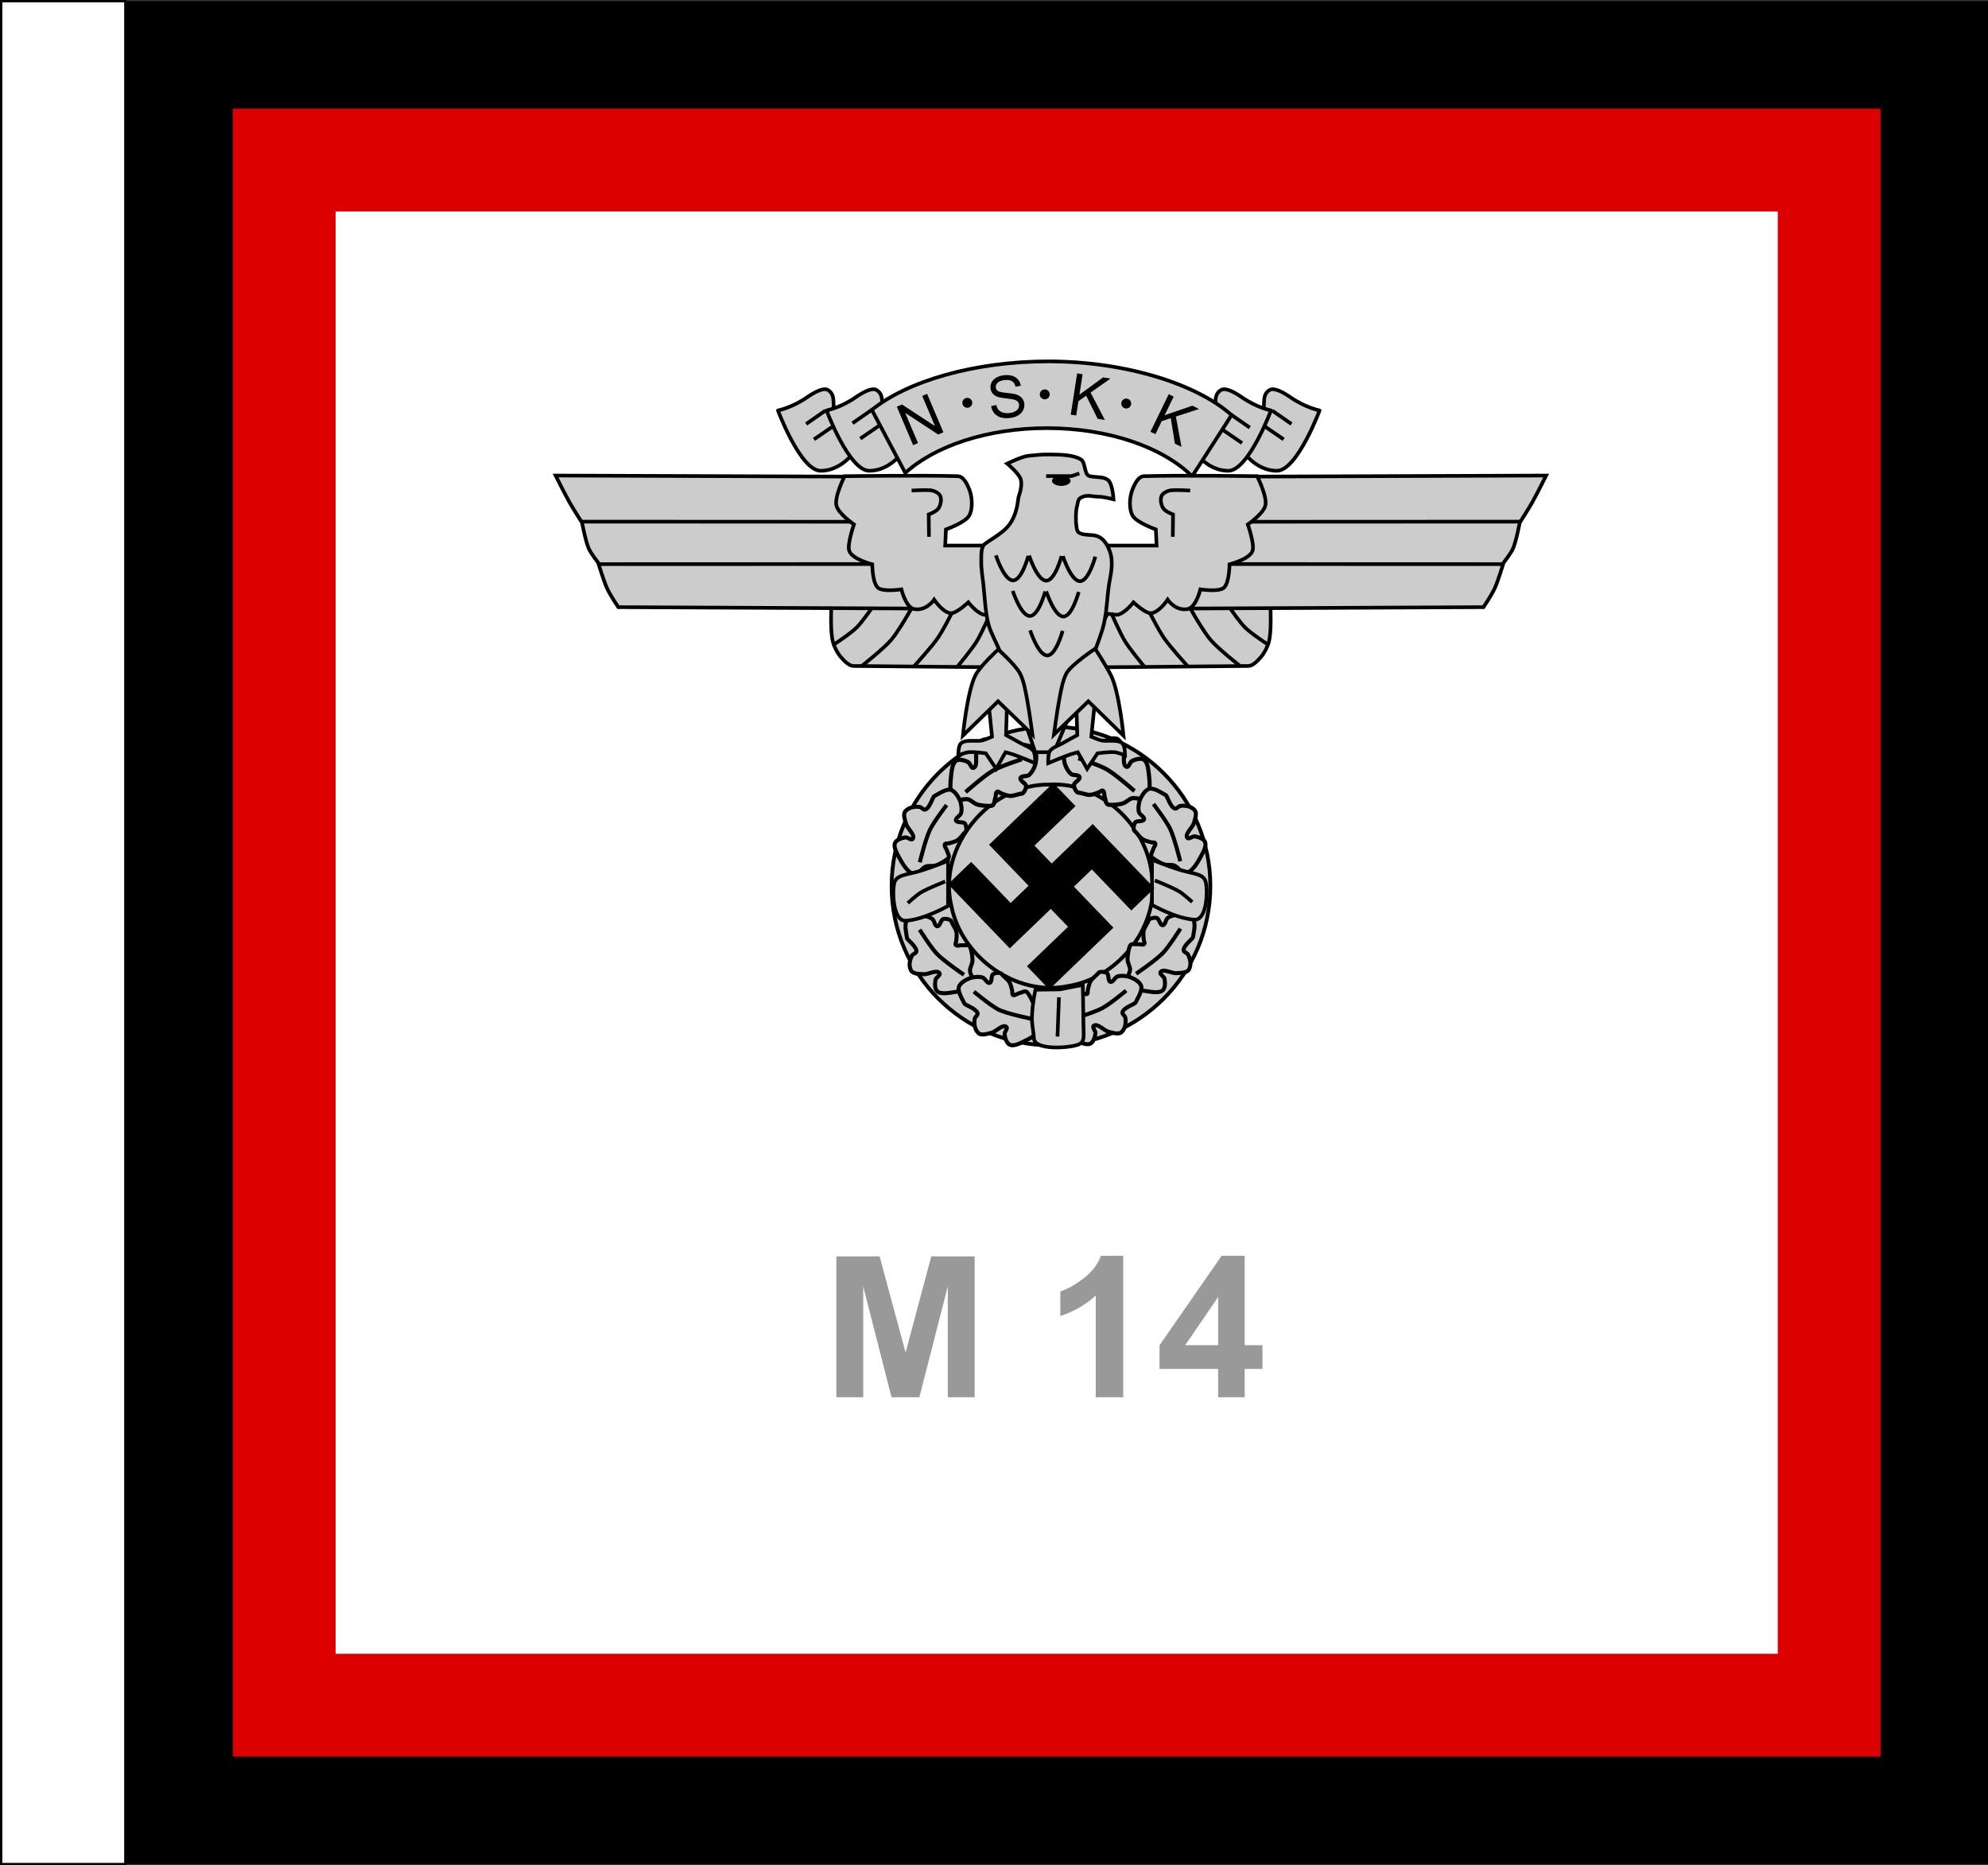 <?xml version="1.0" encoding="UTF-8" standalone="no"?>
<!-- Created with Inkscape (http://www.inkscape.org/) -->
<svg
   xmlns:dc="http://purl.org/dc/elements/1.1/"
   xmlns:cc="http://creativecommons.org/ns#"
   xmlns:rdf="http://www.w3.org/1999/02/22-rdf-syntax-ns#"
   xmlns:svg="http://www.w3.org/2000/svg"
   xmlns="http://www.w3.org/2000/svg"
   xmlns:sodipodi="http://sodipodi.sourceforge.net/DTD/sodipodi-0.dtd"
   xmlns:inkscape="http://www.inkscape.org/namespaces/inkscape"
   id="svg2"
   sodipodi:version="0.32"
   inkscape:version="0.46"
   width="850.894"
   height="798.244"
   version="1.0"
   sodipodi:docbase="C:\Dokumente und Einstellungen\Axel\Eigene Dateien\Inkscape-Dateien"
   sodipodi:docname="NSKK Motorstandarte.svg"
   inkscape:output_extension="org.inkscape.output.svg.inkscape">
  <rect width="100%" height="100%" fill="#333333" stroke="none"/>
  <defs
     id="defs5">
    <inkscape:perspective
       sodipodi:type="inkscape:persp3d"
       inkscape:vp_x="0 : 398.62204 : 1"
       inkscape:vp_y="0 : 1000 : 0"
       inkscape:vp_z="1594.4882 : 398.62204 : 1"
       inkscape:persp3d-origin="797.24408 : 265.74803 : 1"
       id="perspective6" />
    <inkscape:perspective
       sodipodi:type="inkscape:persp3d"
       inkscape:vp_x="0 : 300 : 1"
       inkscape:vp_y="0 : 1000 : 0"
       inkscape:vp_z="1000 : 300 : 1"
       inkscape:persp3d-origin="500 : 200 : 1"
       id="perspective17" />
    <inkscape:perspective
       sodipodi:type="inkscape:persp3d"
       inkscape:vp_x="0 : 526.18109 : 1"
       inkscape:vp_y="0 : 1000 : 0"
       inkscape:vp_z="744.09448 : 526.18109 : 1"
       inkscape:persp3d-origin="372.04724 : 350.78739 : 1"
       id="perspective2493" />
    <inkscape:perspective
       sodipodi:type="inkscape:persp3d"
       inkscape:vp_x="0 : 526.18109 : 1"
       inkscape:vp_y="0 : 1000 : 0"
       inkscape:vp_z="744.09448 : 526.18109 : 1"
       inkscape:persp3d-origin="372.04724 : 350.78739 : 1"
       id="perspective2443" />
    <inkscape:perspective
       id="perspective3529"
       inkscape:persp3d-origin="797.24408 : 265.74803 : 1"
       inkscape:vp_z="1594.4882 : 398.62204 : 1"
       inkscape:vp_y="0 : 1000 : 0"
       inkscape:vp_x="0 : 398.62204 : 1"
       sodipodi:type="inkscape:persp3d" />
    <inkscape:perspective
       sodipodi:type="inkscape:persp3d"
       inkscape:vp_x="0 : 398.62204 : 1"
       inkscape:vp_y="0 : 1000 : 0"
       inkscape:vp_z="1594.4882 : 398.62204 : 1"
       inkscape:persp3d-origin="797.24408 : 265.74803 : 1"
       id="perspective4095" />
    <inkscape:perspective
       id="perspective3233"
       inkscape:persp3d-origin="500 : 200 : 1"
       inkscape:vp_z="1000 : 300 : 1"
       inkscape:vp_y="0 : 1000 : 0"
       inkscape:vp_x="0 : 300 : 1"
       sodipodi:type="inkscape:persp3d" />
    <inkscape:perspective
       sodipodi:type="inkscape:persp3d"
       inkscape:vp_x="0 : 398.62204 : 1"
       inkscape:vp_y="0 : 1000 : 0"
       inkscape:vp_z="1594.4882 : 398.62204 : 1"
       inkscape:persp3d-origin="797.24408 : 265.74803 : 1"
       id="perspective3410" />
    <inkscape:perspective
       id="perspective2446"
       inkscape:persp3d-origin="372.04724 : 350.78739 : 1"
       inkscape:vp_z="744.09448 : 526.18109 : 1"
       inkscape:vp_y="0 : 1000 : 0"
       inkscape:vp_x="0 : 526.18109 : 1"
       sodipodi:type="inkscape:persp3d" />
    <inkscape:perspective
       sodipodi:type="inkscape:persp3d"
       inkscape:vp_x="0 : 300 : 1"
       inkscape:vp_y="0 : 1000 : 0"
       inkscape:vp_z="1000 : 300 : 1"
       inkscape:persp3d-origin="500 : 200 : 1"
       id="perspective4198" />
    <inkscape:perspective
       sodipodi:type="inkscape:persp3d"
       inkscape:vp_x="0 : 398.62204 : 1"
       inkscape:vp_y="0 : 1000 : 0"
       inkscape:vp_z="1594.4882 : 398.62204 : 1"
       inkscape:persp3d-origin="797.24408 : 265.74803 : 1"
       id="perspective3621" />
    <inkscape:perspective
       id="perspective3415"
       inkscape:persp3d-origin="372.04724 : 350.78739 : 1"
       inkscape:vp_z="744.09448 : 526.18109 : 1"
       inkscape:vp_y="0 : 1000 : 0"
       inkscape:vp_x="0 : 526.18109 : 1"
       sodipodi:type="inkscape:persp3d" />
    <inkscape:perspective
       id="perspective2495"
       inkscape:persp3d-origin="372.04724 : 350.78739 : 1"
       inkscape:vp_z="744.09448 : 526.18109 : 1"
       inkscape:vp_y="0 : 1000 : 0"
       inkscape:vp_x="0 : 526.18109 : 1"
       sodipodi:type="inkscape:persp3d" />
    <inkscape:perspective
       id="perspective2586"
       inkscape:persp3d-origin="372.04724 : 350.78739 : 1"
       inkscape:vp_z="744.09448 : 526.18109 : 1"
       inkscape:vp_y="0 : 1000 : 0"
       inkscape:vp_x="0 : 526.18109 : 1"
       sodipodi:type="inkscape:persp3d" />
    <inkscape:perspective
       id="perspective3435"
       inkscape:persp3d-origin="372.04724 : 350.78739 : 1"
       inkscape:vp_z="744.09448 : 526.18109 : 1"
       inkscape:vp_y="0 : 1000 : 0"
       inkscape:vp_x="0 : 526.18109 : 1"
       sodipodi:type="inkscape:persp3d" />
    <inkscape:perspective
       id="perspective4106"
       inkscape:persp3d-origin="250 : 235.33333 : 1"
       inkscape:vp_z="500 : 353 : 1"
       inkscape:vp_y="0 : 1000 : 0"
       inkscape:vp_x="0 : 353 : 1"
       sodipodi:type="inkscape:persp3d" />
    <inkscape:perspective
       id="perspective2463"
       inkscape:persp3d-origin="372.04724 : 350.78739 : 1"
       inkscape:vp_z="744.09448 : 526.18109 : 1"
       inkscape:vp_y="0 : 1000 : 0"
       inkscape:vp_x="0 : 526.18109 : 1"
       sodipodi:type="inkscape:persp3d" />
    <inkscape:perspective
       sodipodi:type="inkscape:persp3d"
       inkscape:vp_x="0 : 526.18109 : 1"
       inkscape:vp_y="0 : 1000 : 0"
       inkscape:vp_z="744.09448 : 526.18109 : 1"
       inkscape:persp3d-origin="372.04724 : 350.78739 : 1"
       id="perspective2523" />
    <inkscape:perspective
       sodipodi:type="inkscape:persp3d"
       inkscape:vp_x="0 : 526.18109 : 1"
       inkscape:vp_y="0 : 1000 : 0"
       inkscape:vp_z="744.09448 : 526.18109 : 1"
       inkscape:persp3d-origin="372.04724 : 350.78739 : 1"
       id="perspective2464" />
    <inkscape:perspective
       id="perspective2462"
       inkscape:persp3d-origin="797.24408 : 265.74803 : 1"
       inkscape:vp_z="1594.4882 : 398.62204 : 1"
       inkscape:vp_y="0 : 1000 : 0"
       inkscape:vp_x="0 : 398.62204 : 1"
       sodipodi:type="inkscape:persp3d" />
    <inkscape:perspective
       sodipodi:type="inkscape:persp3d"
       inkscape:vp_x="0 : 526.18109 : 1"
       inkscape:vp_y="0 : 1000 : 0"
       inkscape:vp_z="744.09448 : 526.18109 : 1"
       inkscape:persp3d-origin="372.04724 : 350.78739 : 1"
       id="perspective2567" />
    <inkscape:perspective
       id="perspective4185"
       inkscape:persp3d-origin="372.04724 : 350.78739 : 1"
       inkscape:vp_z="744.09448 : 526.18109 : 1"
       inkscape:vp_y="0 : 1000 : 0"
       inkscape:vp_x="0 : 526.18109 : 1"
       sodipodi:type="inkscape:persp3d" />
    <inkscape:perspective
       sodipodi:type="inkscape:persp3d"
       inkscape:vp_x="0 : 300 : 1"
       inkscape:vp_y="0 : 1000 : 0"
       inkscape:vp_z="1000 : 300 : 1"
       inkscape:persp3d-origin="500 : 200 : 1"
       id="perspective4104" />
    <inkscape:perspective
       sodipodi:type="inkscape:persp3d"
       inkscape:vp_x="0 : 398.62204 : 1"
       inkscape:vp_y="0 : 1000 : 0"
       inkscape:vp_z="1594.4882 : 398.62204 : 1"
       inkscape:persp3d-origin="797.24408 : 265.74803 : 1"
       id="perspective3897" />
    <inkscape:perspective
       id="perspective3899"
       inkscape:persp3d-origin="372.04724 : 350.78739 : 1"
       inkscape:vp_z="744.09448 : 526.18109 : 1"
       inkscape:vp_y="0 : 1000 : 0"
       inkscape:vp_x="0 : 526.18109 : 1"
       sodipodi:type="inkscape:persp3d" />
    <inkscape:perspective
       id="perspective3668"
       inkscape:persp3d-origin="372.04724 : 350.78739 : 1"
       inkscape:vp_z="744.09448 : 526.18109 : 1"
       inkscape:vp_y="0 : 1000 : 0"
       inkscape:vp_x="0 : 526.18109 : 1"
       sodipodi:type="inkscape:persp3d" />
    <inkscape:perspective
       sodipodi:type="inkscape:persp3d"
       inkscape:vp_x="0 : 526.18109 : 1"
       inkscape:vp_y="0 : 1000 : 0"
       inkscape:vp_z="744.09448 : 526.18109 : 1"
       inkscape:persp3d-origin="372.04724 : 350.78739 : 1"
       id="perspective2704" />
    <inkscape:perspective
       sodipodi:type="inkscape:persp3d"
       inkscape:vp_x="0 : 454.31998 : 1"
       inkscape:vp_y="0 : 1000 : 0"
       inkscape:vp_z="908.63995 : 454.31998 : 1"
       inkscape:persp3d-origin="454.31998 : 302.87998 : 1"
       id="perspective449" />
    <inkscape:perspective
       sodipodi:type="inkscape:persp3d"
       inkscape:vp_x="0 : 526.18109 : 1"
       inkscape:vp_y="0 : 1000 : 0"
       inkscape:vp_z="744.09448 : 526.18109 : 1"
       inkscape:persp3d-origin="372.04724 : 350.78739 : 1"
       id="perspective3890" />
    <inkscape:perspective
       id="perspective3888"
       inkscape:persp3d-origin="797.24408 : 265.74803 : 1"
       inkscape:vp_z="1594.4882 : 398.62204 : 1"
       inkscape:vp_y="0 : 1000 : 0"
       inkscape:vp_x="0 : 398.62204 : 1"
       sodipodi:type="inkscape:persp3d" />
    <inkscape:perspective
       id="perspective4137"
       inkscape:persp3d-origin="454.31998 : 302.87998 : 1"
       inkscape:vp_z="908.63995 : 454.31998 : 1"
       inkscape:vp_y="0 : 1000 : 0"
       inkscape:vp_x="0 : 454.31998 : 1"
       sodipodi:type="inkscape:persp3d" />
    <inkscape:perspective
       sodipodi:type="inkscape:persp3d"
       inkscape:vp_x="0 : 526.18109 : 1"
       inkscape:vp_y="0 : 1000 : 0"
       inkscape:vp_z="744.09448 : 526.18109 : 1"
       inkscape:persp3d-origin="372.04724 : 350.78739 : 1"
       id="perspective2549" />
    <inkscape:perspective
       sodipodi:type="inkscape:persp3d"
       inkscape:vp_x="0 : 526.18109 : 1"
       inkscape:vp_y="0 : 1000 : 0"
       inkscape:vp_z="744.09448 : 526.18109 : 1"
       inkscape:persp3d-origin="372.04724 : 350.78739 : 1"
       id="perspective2497" />
    <inkscape:perspective
       sodipodi:type="inkscape:persp3d"
       inkscape:vp_x="0 : 526.18109 : 1"
       inkscape:vp_y="0 : 1000 : 0"
       inkscape:vp_z="744.09448 : 526.18109 : 1"
       inkscape:persp3d-origin="372.04724 : 350.78739 : 1"
       id="perspective2445" />
    <inkscape:perspective
       sodipodi:type="inkscape:persp3d"
       inkscape:vp_x="0 : 526.18109 : 1"
       inkscape:vp_y="0 : 1000 : 0"
       inkscape:vp_z="744.09448 : 526.18109 : 1"
       inkscape:persp3d-origin="372.04724 : 350.78739 : 1"
       id="perspective2558" />
    <inkscape:perspective
       id="perspective2556"
       inkscape:persp3d-origin="797.24408 : 265.74803 : 1"
       inkscape:vp_z="1594.4882 : 398.62204 : 1"
       inkscape:vp_y="0 : 1000 : 0"
       inkscape:vp_x="0 : 398.62204 : 1"
       sodipodi:type="inkscape:persp3d" />
    <inkscape:perspective
       sodipodi:type="inkscape:persp3d"
       inkscape:vp_x="0 : 526.18109 : 1"
       inkscape:vp_y="0 : 1000 : 0"
       inkscape:vp_z="744.09448 : 526.18109 : 1"
       inkscape:persp3d-origin="372.04724 : 350.78739 : 1"
       id="perspective2520" />
    <inkscape:perspective
       sodipodi:type="inkscape:persp3d"
       inkscape:vp_x="0 : 526.18109 : 1"
       inkscape:vp_y="0 : 1000 : 0"
       inkscape:vp_z="744.09448 : 526.18109 : 1"
       inkscape:persp3d-origin="372.04724 : 350.78739 : 1"
       id="perspective4168" />
    <inkscape:perspective
       id="perspective4166"
       inkscape:persp3d-origin="797.24408 : 265.74803 : 1"
       inkscape:vp_z="1594.4882 : 398.62204 : 1"
       inkscape:vp_y="0 : 1000 : 0"
       inkscape:vp_x="0 : 398.62204 : 1"
       sodipodi:type="inkscape:persp3d" />
    <inkscape:perspective
       sodipodi:type="inkscape:persp3d"
       inkscape:vp_x="0 : 398.62204 : 1"
       inkscape:vp_y="0 : 1000 : 0"
       inkscape:vp_z="1594.4882 : 398.62204 : 1"
       inkscape:persp3d-origin="797.24408 : 265.74803 : 1"
       id="perspective5440" />
    <inkscape:perspective
       id="perspective5438"
       inkscape:persp3d-origin="500 : 200 : 1"
       inkscape:vp_z="1000 : 300 : 1"
       inkscape:vp_y="0 : 1000 : 0"
       inkscape:vp_x="0 : 300 : 1"
       sodipodi:type="inkscape:persp3d" />
    <inkscape:perspective
       sodipodi:type="inkscape:persp3d"
       inkscape:vp_x="0 : 398.62204 : 1"
       inkscape:vp_y="0 : 1000 : 0"
       inkscape:vp_z="1594.4882 : 398.62204 : 1"
       inkscape:persp3d-origin="797.24408 : 265.74803 : 1"
       id="perspective5436" />
    <inkscape:perspective
       id="perspective5434"
       inkscape:persp3d-origin="372.04724 : 350.78739 : 1"
       inkscape:vp_z="744.09448 : 526.18109 : 1"
       inkscape:vp_y="0 : 1000 : 0"
       inkscape:vp_x="0 : 526.18109 : 1"
       sodipodi:type="inkscape:persp3d" />
    <inkscape:perspective
       sodipodi:type="inkscape:persp3d"
       inkscape:vp_x="0 : 300 : 1"
       inkscape:vp_y="0 : 1000 : 0"
       inkscape:vp_z="1000 : 300 : 1"
       inkscape:persp3d-origin="500 : 200 : 1"
       id="perspective5432" />
    <inkscape:perspective
       sodipodi:type="inkscape:persp3d"
       inkscape:vp_x="0 : 398.62204 : 1"
       inkscape:vp_y="0 : 1000 : 0"
       inkscape:vp_z="1594.4882 : 398.62204 : 1"
       inkscape:persp3d-origin="797.24408 : 265.74803 : 1"
       id="perspective5430" />
    <inkscape:perspective
       id="perspective5428"
       inkscape:persp3d-origin="372.04724 : 350.78739 : 1"
       inkscape:vp_z="744.09448 : 526.18109 : 1"
       inkscape:vp_y="0 : 1000 : 0"
       inkscape:vp_x="0 : 526.18109 : 1"
       sodipodi:type="inkscape:persp3d" />
    <inkscape:perspective
       id="perspective5426"
       inkscape:persp3d-origin="372.04724 : 350.78739 : 1"
       inkscape:vp_z="744.09448 : 526.18109 : 1"
       inkscape:vp_y="0 : 1000 : 0"
       inkscape:vp_x="0 : 526.18109 : 1"
       sodipodi:type="inkscape:persp3d" />
    <inkscape:perspective
       id="perspective5424"
       inkscape:persp3d-origin="372.04724 : 350.78739 : 1"
       inkscape:vp_z="744.09448 : 526.18109 : 1"
       inkscape:vp_y="0 : 1000 : 0"
       inkscape:vp_x="0 : 526.18109 : 1"
       sodipodi:type="inkscape:persp3d" />
    <inkscape:perspective
       id="perspective5422"
       inkscape:persp3d-origin="372.04724 : 350.78739 : 1"
       inkscape:vp_z="744.09448 : 526.18109 : 1"
       inkscape:vp_y="0 : 1000 : 0"
       inkscape:vp_x="0 : 526.18109 : 1"
       sodipodi:type="inkscape:persp3d" />
    <inkscape:perspective
       id="perspective5420"
       inkscape:persp3d-origin="250 : 235.33333 : 1"
       inkscape:vp_z="500 : 353 : 1"
       inkscape:vp_y="0 : 1000 : 0"
       inkscape:vp_x="0 : 353 : 1"
       sodipodi:type="inkscape:persp3d" />
    <inkscape:perspective
       id="perspective5418"
       inkscape:persp3d-origin="372.04724 : 350.78739 : 1"
       inkscape:vp_z="744.09448 : 526.18109 : 1"
       inkscape:vp_y="0 : 1000 : 0"
       inkscape:vp_x="0 : 526.18109 : 1"
       sodipodi:type="inkscape:persp3d" />
    <inkscape:perspective
       sodipodi:type="inkscape:persp3d"
       inkscape:vp_x="0 : 526.18109 : 1"
       inkscape:vp_y="0 : 1000 : 0"
       inkscape:vp_z="744.09448 : 526.18109 : 1"
       inkscape:persp3d-origin="372.04724 : 350.78739 : 1"
       id="perspective5416" />
    <inkscape:perspective
       sodipodi:type="inkscape:persp3d"
       inkscape:vp_x="0 : 526.18109 : 1"
       inkscape:vp_y="0 : 1000 : 0"
       inkscape:vp_z="744.09448 : 526.18109 : 1"
       inkscape:persp3d-origin="372.04724 : 350.78739 : 1"
       id="perspective5414" />
    <inkscape:perspective
       id="perspective5412"
       inkscape:persp3d-origin="797.24408 : 265.74803 : 1"
       inkscape:vp_z="1594.4882 : 398.62204 : 1"
       inkscape:vp_y="0 : 1000 : 0"
       inkscape:vp_x="0 : 398.62204 : 1"
       sodipodi:type="inkscape:persp3d" />
    <inkscape:perspective
       sodipodi:type="inkscape:persp3d"
       inkscape:vp_x="0 : 526.18109 : 1"
       inkscape:vp_y="0 : 1000 : 0"
       inkscape:vp_z="744.09448 : 526.18109 : 1"
       inkscape:persp3d-origin="372.04724 : 350.78739 : 1"
       id="perspective5410" />
    <inkscape:perspective
       id="perspective5408"
       inkscape:persp3d-origin="372.04724 : 350.78739 : 1"
       inkscape:vp_z="744.09448 : 526.18109 : 1"
       inkscape:vp_y="0 : 1000 : 0"
       inkscape:vp_x="0 : 526.18109 : 1"
       sodipodi:type="inkscape:persp3d" />
    <inkscape:perspective
       sodipodi:type="inkscape:persp3d"
       inkscape:vp_x="0 : 300 : 1"
       inkscape:vp_y="0 : 1000 : 0"
       inkscape:vp_z="1000 : 300 : 1"
       inkscape:persp3d-origin="500 : 200 : 1"
       id="perspective5406" />
    <inkscape:perspective
       sodipodi:type="inkscape:persp3d"
       inkscape:vp_x="0 : 398.62204 : 1"
       inkscape:vp_y="0 : 1000 : 0"
       inkscape:vp_z="1594.4882 : 398.62204 : 1"
       inkscape:persp3d-origin="797.24408 : 265.74803 : 1"
       id="perspective5404" />
    <inkscape:perspective
       id="perspective5402"
       inkscape:persp3d-origin="372.04724 : 350.78739 : 1"
       inkscape:vp_z="744.09448 : 526.18109 : 1"
       inkscape:vp_y="0 : 1000 : 0"
       inkscape:vp_x="0 : 526.18109 : 1"
       sodipodi:type="inkscape:persp3d" />
    <inkscape:perspective
       id="perspective5400"
       inkscape:persp3d-origin="372.04724 : 350.78739 : 1"
       inkscape:vp_z="744.09448 : 526.18109 : 1"
       inkscape:vp_y="0 : 1000 : 0"
       inkscape:vp_x="0 : 526.18109 : 1"
       sodipodi:type="inkscape:persp3d" />
    <inkscape:perspective
       sodipodi:type="inkscape:persp3d"
       inkscape:vp_x="0 : 526.18109 : 1"
       inkscape:vp_y="0 : 1000 : 0"
       inkscape:vp_z="744.09448 : 526.18109 : 1"
       inkscape:persp3d-origin="372.04724 : 350.78739 : 1"
       id="perspective5398" />
    <inkscape:perspective
       sodipodi:type="inkscape:persp3d"
       inkscape:vp_x="0 : 454.31998 : 1"
       inkscape:vp_y="0 : 1000 : 0"
       inkscape:vp_z="908.63995 : 454.31998 : 1"
       inkscape:persp3d-origin="454.31998 : 302.87998 : 1"
       id="perspective5396" />
    <inkscape:perspective
       sodipodi:type="inkscape:persp3d"
       inkscape:vp_x="0 : 526.18109 : 1"
       inkscape:vp_y="0 : 1000 : 0"
       inkscape:vp_z="744.09448 : 526.18109 : 1"
       inkscape:persp3d-origin="372.04724 : 350.78739 : 1"
       id="perspective5394" />
    <inkscape:perspective
       id="perspective5392"
       inkscape:persp3d-origin="797.24408 : 265.74803 : 1"
       inkscape:vp_z="1594.4882 : 398.62204 : 1"
       inkscape:vp_y="0 : 1000 : 0"
       inkscape:vp_x="0 : 398.62204 : 1"
       sodipodi:type="inkscape:persp3d" />
    <inkscape:perspective
       id="perspective5390"
       inkscape:persp3d-origin="454.31998 : 302.87998 : 1"
       inkscape:vp_z="908.63995 : 454.31998 : 1"
       inkscape:vp_y="0 : 1000 : 0"
       inkscape:vp_x="0 : 454.31998 : 1"
       sodipodi:type="inkscape:persp3d" />
    <inkscape:perspective
       sodipodi:type="inkscape:persp3d"
       inkscape:vp_x="0 : 526.18109 : 1"
       inkscape:vp_y="0 : 1000 : 0"
       inkscape:vp_z="744.09448 : 526.18109 : 1"
       inkscape:persp3d-origin="372.04724 : 350.78739 : 1"
       id="perspective5388" />
    <inkscape:perspective
       sodipodi:type="inkscape:persp3d"
       inkscape:vp_x="0 : 526.18109 : 1"
       inkscape:vp_y="0 : 1000 : 0"
       inkscape:vp_z="744.09448 : 526.18109 : 1"
       inkscape:persp3d-origin="372.04724 : 350.78739 : 1"
       id="perspective5386" />
    <inkscape:perspective
       sodipodi:type="inkscape:persp3d"
       inkscape:vp_x="0 : 526.18109 : 1"
       inkscape:vp_y="0 : 1000 : 0"
       inkscape:vp_z="744.09448 : 526.18109 : 1"
       inkscape:persp3d-origin="372.04724 : 350.78739 : 1"
       id="perspective5384" />
    <inkscape:perspective
       sodipodi:type="inkscape:persp3d"
       inkscape:vp_x="0 : 526.18109 : 1"
       inkscape:vp_y="0 : 1000 : 0"
       inkscape:vp_z="744.09448 : 526.18109 : 1"
       inkscape:persp3d-origin="372.04724 : 350.78739 : 1"
       id="perspective5382" />
    <inkscape:perspective
       id="perspective5380"
       inkscape:persp3d-origin="797.24408 : 265.74803 : 1"
       inkscape:vp_z="1594.4882 : 398.62204 : 1"
       inkscape:vp_y="0 : 1000 : 0"
       inkscape:vp_x="0 : 398.62204 : 1"
       sodipodi:type="inkscape:persp3d" />
    <inkscape:perspective
       sodipodi:type="inkscape:persp3d"
       inkscape:vp_x="0 : 526.18109 : 1"
       inkscape:vp_y="0 : 1000 : 0"
       inkscape:vp_z="744.09448 : 526.18109 : 1"
       inkscape:persp3d-origin="372.04724 : 350.78739 : 1"
       id="perspective5378" />
    <inkscape:perspective
       sodipodi:type="inkscape:persp3d"
       inkscape:vp_x="0 : 526.18109 : 1"
       inkscape:vp_y="0 : 1000 : 0"
       inkscape:vp_z="744.09448 : 526.18109 : 1"
       inkscape:persp3d-origin="372.04724 : 350.78739 : 1"
       id="perspective5376" />
    <inkscape:perspective
       id="perspective5374"
       inkscape:persp3d-origin="797.24408 : 265.74803 : 1"
       inkscape:vp_z="1594.4882 : 398.62204 : 1"
       inkscape:vp_y="0 : 1000 : 0"
       inkscape:vp_x="0 : 398.62204 : 1"
       sodipodi:type="inkscape:persp3d" />
  </defs>
  <sodipodi:namedview
     inkscape:window-height="753"
     inkscape:window-width="1024"
     inkscape:pageshadow="2"
     inkscape:pageopacity="1"
     borderopacity="1.0"
     bordercolor="#666666"
     pagecolor="#ffffff"
     id="base"
     showgrid="false"
     inkscape:grid-points="true"
     gridtolerance="0.5cm"
     inkscape:zoom="0.49922074"
     inkscape:cx="425.44684"
     inkscape:cy="399.12204"
     inkscape:window-x="0"
     inkscape:window-y="0"
     inkscape:current-layer="svg2"
     inkscape:document-units="cm"
     showguides="true"
     inkscape:guide-bbox="true"
     guidetolerance="0.5cm">
    <inkscape:grid
       id="GridFromPre046Settings"
       type="xygrid"
       originx="0px"
       originy="0cm"
       spacingx="0.5cm"
       spacingy="0.5cm"
       color="#0000ff"
       empcolor="#0000ff"
       opacity="0.2"
       empopacity="0.4"
       empspacing="5"
       units="cm"
       visible="true"
       enabled="true" />
  </sodipodi:namedview>
  <rect
     style="fill:#000000;fill-opacity:1;fill-rule:nonzero;stroke:none;stroke-width:3;stroke-linecap:butt;stroke-linejoin:miter;marker:none;marker-start:none;marker-mid:none;marker-end:none;stroke-miterlimit:4;stroke-dasharray:none;stroke-dashoffset:0;stroke-opacity:1;visibility:visible;display:inline;overflow:visible;enable-background:accumulate"
     id="rect2379"
     width="797.244"
     height="797.244"
     x="53.65"
     y="0.5" />
  <rect
     style="fill:#ffffff;fill-opacity:1;fill-rule:nonzero;stroke:#000000;stroke-width:1;stroke-linecap:butt;stroke-linejoin:miter;marker:none;marker-start:none;marker-mid:none;marker-end:none;stroke-miterlimit:4;stroke-dasharray:none;stroke-dashoffset:0;stroke-opacity:1;visibility:visible;display:inline;overflow:visible;enable-background:accumulate"
     id="rect3151"
     width="53.15"
     height="797.244"
     x="0.5"
     y="0.5" />
  <path
     style="fill:#dd0000;fill-opacity:1;fill-rule:nonzero;stroke:none;stroke-width:3;stroke-linecap:butt;stroke-linejoin:miter;marker:none;marker-start:none;marker-mid:none;marker-end:none;stroke-miterlimit:4;stroke-dasharray:none;stroke-dashoffset:0;stroke-opacity:1;visibility:visible;display:inline;overflow:visible;enable-background:accumulate"
     d="M 99.656,751.75 C 334.74,751.75 569.823,751.75 804.906,751.75 C 804.906,516.667 804.906,281.583 804.906,46.5 C 569.823,46.5 334.74,46.5 99.656,46.5 C 99.656,281.583 99.656,516.667 99.656,751.75 z"
     id="rect3179" />
  <path
     style="fill:#ffffff;fill-opacity:1;fill-rule:nonzero;stroke:none;stroke-width:3;stroke-linecap:butt;stroke-linejoin:miter;marker:none;marker-start:none;marker-mid:none;marker-end:none;stroke-miterlimit:4;stroke-dasharray:none;stroke-dashoffset:0;stroke-opacity:1;visibility:visible;display:inline;overflow:visible;enable-background:accumulate"
     d="M 143.656,707.75 C 349.406,707.75 555.156,707.75 760.906,707.75 C 760.906,502 760.906,296.25 760.906,90.5 C 555.156,90.5 349.406,90.5 143.656,90.5 C 143.656,296.25 143.656,502 143.656,707.75 z"
     id="path5522" />
  <g
     transform="matrix(0.52,0,0,0.52,179.594,-310.532)"
     id="g2640">
    <path
       sodipodi:type="arc"
       style="opacity:1;fill:#cccccc;fill-opacity:1;fill-rule:nonzero;stroke:#000000;stroke-width:3;stroke-linecap:butt;stroke-linejoin:miter;marker:none;marker-start:none;marker-mid:none;marker-end:none;stroke-miterlimit:4;stroke-dasharray:none;stroke-dashoffset:0;stroke-opacity:1;visibility:visible;display:inline;overflow:visible;enable-background:accumulate"
       id="path2562"
       sodipodi:cx="532.92151"
       sodipodi:cy="1349.5006"
       sodipodi:rx="99.09198"
       sodipodi:ry="99.09198"
       d="M 632.013,1349.501 A 99.092,99.092 0 1 1 433.83,1349.501 A 99.092,99.092 0 1 1 632.013,1349.501 z"
       transform="translate(-18.731,-19.939)" />
    <path
       style="fill:#cccccc;fill-opacity:1;fill-rule:nonzero;stroke:#000000;stroke-width:3.131;stroke-linecap:butt;stroke-linejoin:miter;marker:none;marker-start:none;marker-mid:none;marker-end:none;stroke-miterlimit:4;stroke-dasharray:none;stroke-dashoffset:0;stroke-opacity:1;visibility:visible;display:inline;overflow:visible;enable-background:accumulate"
       d="M 519.717,1195.163 C 447.314,1195.163 388.53,1253.916 388.53,1326.32 C 388.53,1398.724 447.314,1457.476 519.717,1457.476 C 592.121,1457.476 650.874,1398.724 650.874,1326.32 C 650.874,1253.916 592.121,1195.163 519.717,1195.163 z M 522.311,1242.757 C 561.905,1242.714 597.302,1276.136 602.467,1314.976 C 610.278,1357.859 576.403,1401.736 534.092,1408.632 C 491.13,1417.764 446.079,1385.051 437.686,1342.788 C 425.981,1294.256 468.982,1242.103 518.467,1242.882 C 519.753,1242.81 521.034,1242.758 522.311,1242.757 z"
       id="path3603" />
    <g
       id="g3503"
       transform="translate(-14.501,799.279)">
      <g
         id="g3458"
         style="fill:#cccccc"
         transform="matrix(-0.462,1.054,-1.031,-0.472,1387.651,274.746)">
        <path
           sodipodi:nodetypes="cssssssssssssssssssssssss"
           id="path3460"
           d="M 434.694,672.903 C 434.48,669.2 426.282,665.41 426.068,664.044 C 425.855,662.679 422.233,654.89 423.845,651.388 C 425.141,648.574 429.713,646.814 432.735,646.132 C 435.581,645.49 439.789,645.745 442.419,647.006 C 444.219,647.87 445.053,652.033 447.035,651.8 C 449.135,651.552 448.707,646.642 450.614,645.727 C 452.338,644.898 456.38,645.238 456.928,646.634 C 457.475,648.03 460.765,651.143 461.697,653.461 C 462.471,655.384 462.582,658.224 462.764,660.289 C 462.843,661.197 462.138,662.728 462.826,663.325 C 463.914,664.269 466.153,662.807 467.591,662.745 C 469.403,662.667 472.447,661.164 473.632,662.954 C 474.817,664.744 476.713,669.856 477.098,673.03 C 477.364,675.226 476.106,678.187 476.435,680.376 C 476.889,683.401 481.253,686.908 480.295,689.813 C 478.652,694.8 470.34,697.307 465.336,698.898 C 462.326,699.855 457.444,701.411 454.834,699.632 C 452.673,698.16 452.103,693.93 452.219,691.317 C 452.293,689.633 455.457,687.415 454.371,686.125 C 452.054,683.377 446.267,688.466 442.686,688.773 C 440.079,688.997 436.201,689.698 433.975,688.323 C 432.622,687.487 431.697,685.265 431.361,683.711 C 430.894,681.548 431.218,678.425 432.025,676.365 C 432.503,675.144 434.769,674.212 434.694,672.903 z"
           style="fill:#cccccc;fill-rule:evenodd;stroke:#000000;stroke-width:3;stroke-linecap:butt;stroke-linejoin:miter;stroke-miterlimit:4;stroke-dasharray:none;stroke-opacity:1" />
        <path
           sodipodi:nodetypes="csc"
           id="path3462"
           d="M 434.434,656.461 C 434.434,656.461 444.799,668.188 450.143,672.171 C 456.256,676.727 472.5,684.255 472.5,684.255"
           style="fill:#cccccc;fill-rule:evenodd;stroke:#000000;stroke-width:3;stroke-linecap:butt;stroke-linejoin:miter;stroke-miterlimit:4;stroke-dasharray:none;stroke-opacity:1" />
      </g>
      <g
         id="g3446"
         style="fill:#cccccc"
         transform="matrix(1.089,0.18,-0.18,1.089,71.15,-230.079)">
        <path
           sodipodi:nodetypes="cssssssssssssssssssssssss"
           id="path3448"
           d="M 434.694,672.903 C 434.48,669.2 426.282,665.41 426.068,664.044 C 425.855,662.679 422.233,654.89 423.845,651.388 C 425.141,648.574 429.713,646.814 432.735,646.132 C 435.581,645.49 439.789,645.745 442.419,647.006 C 444.219,647.87 445.053,652.033 447.035,651.8 C 449.135,651.552 448.707,646.642 450.614,645.727 C 452.338,644.898 456.38,645.238 456.928,646.634 C 457.475,648.03 460.765,651.143 461.697,653.461 C 462.471,655.384 462.582,658.224 462.764,660.289 C 462.843,661.197 462.138,662.728 462.826,663.325 C 463.914,664.269 466.153,662.807 467.591,662.745 C 469.403,662.667 472.447,661.164 473.632,662.954 C 474.817,664.744 476.713,669.856 477.098,673.03 C 477.364,675.226 476.106,678.187 476.435,680.376 C 476.889,683.401 481.253,686.908 480.295,689.813 C 478.652,694.8 470.34,697.307 465.336,698.898 C 462.326,699.855 457.444,701.411 454.834,699.632 C 452.673,698.16 452.103,693.93 452.219,691.317 C 452.293,689.633 455.457,687.415 454.371,686.125 C 452.054,683.377 446.267,688.466 442.686,688.773 C 440.079,688.997 436.201,689.698 433.975,688.323 C 432.622,687.487 431.697,685.265 431.361,683.711 C 430.894,681.548 431.218,678.425 432.025,676.365 C 432.503,675.144 434.769,674.212 434.694,672.903 z"
           style="fill:#cccccc;fill-rule:evenodd;stroke:#000000;stroke-width:3;stroke-linecap:butt;stroke-linejoin:miter;stroke-miterlimit:4;stroke-dasharray:none;stroke-opacity:1" />
        <path
           sodipodi:nodetypes="csc"
           id="path3450"
           d="M 434.434,656.461 C 434.434,656.461 444.799,668.188 450.143,672.171 C 456.256,676.727 472.5,684.255 472.5,684.255"
           style="fill:#cccccc;fill-rule:evenodd;stroke:#000000;stroke-width:3;stroke-linecap:butt;stroke-linejoin:miter;stroke-miterlimit:4;stroke-dasharray:none;stroke-opacity:1" />
      </g>
      <g
         transform="matrix(1.091,-0.168,0.168,1.091,-113.511,-29.192)"
         style="fill:#cccccc"
         id="g3442">
        <path
           style="fill:#cccccc;fill-rule:evenodd;stroke:#000000;stroke-width:3;stroke-linecap:butt;stroke-linejoin:miter;stroke-miterlimit:4;stroke-dasharray:none;stroke-opacity:1"
           d="M 434.694,672.903 C 434.48,669.2 426.282,665.41 426.068,664.044 C 425.855,662.679 422.233,654.89 423.845,651.388 C 425.141,648.574 429.713,646.814 432.735,646.132 C 435.581,645.49 439.789,645.745 442.419,647.006 C 444.219,647.87 445.053,652.033 447.035,651.8 C 449.135,651.552 448.707,646.642 450.614,645.727 C 452.338,644.898 456.38,645.238 456.928,646.634 C 457.475,648.03 460.765,651.143 461.697,653.461 C 462.471,655.384 462.582,658.224 462.764,660.289 C 462.843,661.197 462.138,662.728 462.826,663.325 C 463.914,664.269 466.153,662.807 467.591,662.745 C 469.403,662.667 472.447,661.164 473.632,662.954 C 474.817,664.744 476.713,669.856 477.098,673.03 C 477.364,675.226 476.106,678.187 476.435,680.376 C 476.889,683.401 481.253,686.908 480.295,689.813 C 478.652,694.8 470.34,697.307 465.336,698.898 C 462.326,699.855 457.444,701.411 454.834,699.632 C 452.673,698.16 452.103,693.93 452.219,691.317 C 452.293,689.633 455.457,687.415 454.371,686.125 C 452.054,683.377 446.267,688.466 442.686,688.773 C 440.079,688.997 436.201,689.698 433.975,688.323 C 432.622,687.487 431.697,685.265 431.361,683.711 C 430.894,681.548 431.218,678.425 432.025,676.365 C 432.503,675.144 434.769,674.212 434.694,672.903 z"
           id="path3438"
           sodipodi:nodetypes="cssssssssssssssssssssssss" />
        <path
           style="fill:#cccccc;fill-rule:evenodd;stroke:#000000;stroke-width:3;stroke-linecap:butt;stroke-linejoin:miter;stroke-miterlimit:4;stroke-dasharray:none;stroke-opacity:1"
           d="M 434.434,656.461 C 434.434,656.461 444.799,668.188 450.143,672.171 C 456.256,676.727 475.163,683.49 475.163,683.49"
           id="path3440"
           sodipodi:nodetypes="csc" />
      </g>
      <g
         transform="matrix(0.211,1.084,-1.084,0.211,1068.237,-148.992)"
         style="fill:#cccccc"
         id="g3452">
        <path
           style="fill:#cccccc;fill-rule:evenodd;stroke:#000000;stroke-width:3;stroke-linecap:butt;stroke-linejoin:miter;stroke-miterlimit:4;stroke-dasharray:none;stroke-opacity:1"
           d="M 434.694,672.903 C 434.48,669.2 426.282,665.41 426.068,664.044 C 425.855,662.679 422.233,654.89 423.845,651.388 C 425.141,648.574 429.713,646.814 432.735,646.132 C 435.581,645.49 439.789,645.745 442.419,647.006 C 444.219,647.87 445.053,652.033 447.035,651.8 C 449.135,651.552 448.707,646.642 450.614,645.727 C 452.338,644.898 456.38,645.238 456.928,646.634 C 457.475,648.03 460.765,651.143 461.697,653.461 C 462.471,655.384 462.582,658.224 462.764,660.289 C 462.843,661.197 462.138,662.728 462.826,663.325 C 463.914,664.269 466.153,662.807 467.591,662.745 C 469.403,662.667 472.447,661.164 473.632,662.954 C 474.817,664.744 476.713,669.856 477.098,673.03 C 477.364,675.226 476.106,678.187 476.435,680.376 C 476.889,683.401 481.253,686.908 480.295,689.813 C 478.652,694.8 470.34,697.307 465.336,698.898 C 462.326,699.855 457.444,701.411 454.834,699.632 C 452.673,698.16 452.103,693.93 452.219,691.317 C 452.293,689.633 455.457,687.415 454.371,686.125 C 452.054,683.377 446.267,688.466 442.686,688.773 C 440.079,688.997 436.201,689.698 433.975,688.323 C 432.622,687.487 431.697,685.265 431.361,683.711 C 430.894,681.548 431.218,678.425 432.025,676.365 C 432.503,675.144 434.769,674.212 434.694,672.903 z"
           id="path3454"
           sodipodi:nodetypes="cssssssssssssssssssssssss" />
        <path
           style="fill:#cccccc;fill-rule:evenodd;stroke:#000000;stroke-width:3;stroke-linecap:butt;stroke-linejoin:miter;stroke-miterlimit:4;stroke-dasharray:none;stroke-opacity:1"
           d="M 434.434,656.461 C 434.434,656.461 444.799,668.188 450.143,672.171 C 456.256,676.727 472.5,684.255 472.5,684.255"
           id="path3456"
           sodipodi:nodetypes="csc" />
      </g>
    </g>
    <g
       id="g3547"
       style="fill:#cccccc"
       transform="translate(-12.792,800.988)">
      <path
         sodipodi:nodetypes="cssscc"
         id="path3543"
         d="M 447.756,504.579 C 447.756,504.579 436.236,509.484 424.313,513.099 C 413.792,516.289 405.166,516.008 403.535,522.951 C 401.605,531.174 402.78,554.391 412.721,553.927 C 427.744,553.224 447.756,541.75 447.756,541.75 L 447.756,504.579 z"
         style="fill:#cccccc;fill-rule:evenodd;stroke:#000000;stroke-width:3;stroke-linecap:butt;stroke-linejoin:miter;stroke-miterlimit:4;stroke-dasharray:none;stroke-opacity:1" />
      <path
         sodipodi:nodetypes="csc"
         id="path3545"
         d="M 445.406,521.669 C 445.406,521.669 430.792,527.335 425.111,530.855 C 421.666,532.991 414.644,539.4 414.644,539.4"
         style="fill:#cccccc;fill-rule:evenodd;stroke:#000000;stroke-width:3;stroke-linecap:butt;stroke-linejoin:miter;stroke-miterlimit:4;stroke-dasharray:none;stroke-opacity:1" />
    </g>
    <g
       id="g3377"
       transform="matrix(-1,0,0,1,1053.738,797.57)">
      <path
         style="fill:#cccccc;fill-rule:evenodd;stroke:#000000;stroke-width:3;stroke-linecap:butt;stroke-linejoin:miter;stroke-miterlimit:4;stroke-dasharray:none;stroke-opacity:1"
         d="M 354.073,287.283 C 354.073,287.283 351.687,315.993 354.677,327.766 C 355.735,331.931 358.492,337.222 361.323,340.454 C 363.808,343.292 367.823,347.664 371.595,347.705 C 422.582,348.256 511.774,348.913 511.774,348.913 L 475.521,283.053 L 354.073,287.283 z"
         id="path3379"
         sodipodi:nodetypes="csssccc" />
      <g
         id="g3381">
        <path
           sodipodi:nodetypes="csc"
           id="path3383"
           d="M 378.461,347.668 C 378.461,347.668 396.646,333.464 402.932,325.916 C 412.223,314.761 428.007,284.527 428.007,284.527"
           style="fill:none;fill-rule:evenodd;stroke:#000000;stroke-width:3;stroke-linecap:butt;stroke-linejoin:miter;stroke-miterlimit:4;stroke-dasharray:none;stroke-opacity:1" />
        <path
           sodipodi:nodetypes="csc"
           id="path3385"
           d="M 355.281,330.182 C 355.281,330.182 369.315,321.059 374.314,315.983 C 382.24,307.937 396.368,285.47 396.368,285.47"
           style="fill:none;fill-rule:evenodd;stroke:#000000;stroke-width:3;stroke-linecap:butt;stroke-linejoin:miter;stroke-miterlimit:4;stroke-dasharray:none;stroke-opacity:1" />
        <path
           sodipodi:nodetypes="ccscscsccc"
           id="path3387"
           d="M 365.297,191.834 L 126.465,190.98 C 126.465,190.98 134.3,206.662 138.001,213.197 C 140.893,218.304 148.255,229.859 148.255,229.859 C 148.255,229.859 151.102,245.179 153.809,251.222 C 155.51,255.017 161.5,262.757 161.5,262.757 C 161.5,262.757 165.998,277.647 168.763,283.692 C 171.533,289.75 178.059,299.293 178.059,299.293 L 423.903,300.428 L 365.297,191.834 z"
           style="fill:#cccccc;fill-rule:evenodd;stroke:#000000;stroke-width:3;stroke-linecap:butt;stroke-linejoin:miter;stroke-miterlimit:4;stroke-dasharray:none;stroke-opacity:1" />
        <path
           id="path3389"
           d="M 147.934,228.898 L 375.978,229.005"
           style="fill:none;fill-rule:evenodd;stroke:#000000;stroke-width:3;stroke-linecap:butt;stroke-linejoin:miter;stroke-miterlimit:4;stroke-dasharray:none;stroke-opacity:1" />
        <path
           sodipodi:nodetypes="cc"
           id="path3391"
           d="M 162.458,263.892 L 392.744,263.819"
           style="fill:none;fill-rule:evenodd;stroke:#000000;stroke-width:3;stroke-linecap:butt;stroke-linejoin:miter;stroke-miterlimit:4;stroke-dasharray:none;stroke-opacity:1" />
        <path
           sodipodi:nodetypes="csc"
           id="path3393"
           d="M 421.538,347.882 C 421.538,347.882 436.297,331.775 441.477,324.015 C 449.196,312.45 462.927,282.928 462.927,282.928"
           style="fill:none;fill-rule:evenodd;stroke:#000000;stroke-width:3;stroke-linecap:butt;stroke-linejoin:miter;stroke-miterlimit:4;stroke-dasharray:none;stroke-opacity:1" />
        <path
           sodipodi:nodetypes="cccssscscscscscscscc"
           id="path3395"
           d="M 486.699,248.613 L 447.122,248.613 L 447.727,235.32 C 447.727,235.32 463.338,229.811 466.759,224.142 C 469.806,219.093 469.432,210.131 467.666,204.505 C 466.194,199.818 462.606,191.676 457.696,191.514 C 430.161,190.609 364.344,191.514 364.344,191.514 C 364.344,191.514 355.734,208.447 357.606,215.76 C 359.338,222.521 372.029,231.214 372.029,231.214 C 372.029,231.214 366.378,247.234 368.089,252.784 C 370.268,259.85 387.086,264.039 387.086,264.039 C 387.086,264.039 387.128,278.903 391.609,283.213 C 395.577,287.03 411.064,284.642 411.064,284.642 C 411.064,284.642 414.65,299.694 421.715,300.886 C 431.765,302.582 438.011,293.122 438.011,293.122 C 438.011,293.122 445.646,304.548 452.33,304.252 C 456.775,304.056 466.158,295.332 466.158,295.332 C 466.158,295.332 473.124,304.26 478.945,305.482 C 481.652,306.051 494.563,303.346 494.563,303.346 L 486.699,248.613 z"
           style="fill:#cccccc;fill-rule:evenodd;stroke:#000000;stroke-width:3;stroke-linecap:butt;stroke-linejoin:miter;stroke-miterlimit:4;stroke-dasharray:none;stroke-opacity:1" />
        <path
           sodipodi:nodetypes="csc"
           id="path3397"
           d="M 457.088,348.398 C 457.088,348.398 468.897,334.205 473.037,327.489 C 477.156,320.807 484.493,303.965 484.493,303.965"
           style="fill:none;fill-rule:evenodd;stroke:#000000;stroke-width:3;stroke-linecap:butt;stroke-linejoin:miter;stroke-miterlimit:4;stroke-dasharray:none;stroke-opacity:1" />
        <path
           sodipodi:nodetypes="cssscc"
           id="path3399"
           d="M 419.465,203.339 C 419.465,203.339 429.662,202.627 435.274,203.126 C 437.801,203.351 441.904,205.306 442.964,207.612 C 444.361,210.649 443.428,215.016 441.682,217.866 C 439.941,220.708 433.565,222.993 433.565,222.993 L 433.778,241.365"
           style="fill:none;fill-rule:evenodd;stroke:#000000;stroke-width:3;stroke-linecap:butt;stroke-linejoin:miter;stroke-miterlimit:4;stroke-dasharray:none;stroke-opacity:1" />
      </g>
    </g>
    <g
       id="g3364"
       transform="translate(-14.501,797.57)">
      <path
         sodipodi:nodetypes="csssccc"
         id="path3301"
         d="M 354.073,287.283 C 354.073,287.283 351.687,315.993 354.677,327.766 C 355.735,331.931 358.492,337.222 361.323,340.454 C 363.808,343.292 367.823,347.664 371.595,347.705 C 422.582,348.256 511.774,348.913 511.774,348.913 L 475.521,283.053 L 354.073,287.283 z"
         style="fill:#cccccc;fill-rule:evenodd;stroke:#000000;stroke-width:3;stroke-linecap:butt;stroke-linejoin:miter;stroke-miterlimit:4;stroke-dasharray:none;stroke-opacity:1" />
      <g
         id="g3353">
        <path
           style="fill:none;fill-rule:evenodd;stroke:#000000;stroke-width:3;stroke-linecap:butt;stroke-linejoin:miter;stroke-miterlimit:4;stroke-dasharray:none;stroke-opacity:1"
           d="M 378.461,347.668 C 378.461,347.668 396.646,333.464 402.932,325.916 C 412.223,314.761 428.007,284.527 428.007,284.527"
           id="path3305"
           sodipodi:nodetypes="csc" />
        <path
           style="fill:none;fill-rule:evenodd;stroke:#000000;stroke-width:3;stroke-linecap:butt;stroke-linejoin:miter;stroke-miterlimit:4;stroke-dasharray:none;stroke-opacity:1"
           d="M 355.281,330.182 C 355.281,330.182 369.315,321.059 374.314,315.983 C 382.24,307.937 396.368,285.47 396.368,285.47"
           id="path3303"
           sodipodi:nodetypes="csc" />
        <path
           style="fill:#cccccc;fill-rule:evenodd;stroke:#000000;stroke-width:3;stroke-linecap:butt;stroke-linejoin:miter;stroke-miterlimit:4;stroke-dasharray:none;stroke-opacity:1"
           d="M 365.297,191.834 L 126.465,190.98 C 126.465,190.98 134.3,206.662 138.001,213.197 C 140.893,218.304 148.255,229.859 148.255,229.859 C 148.255,229.859 151.102,245.179 153.809,251.222 C 155.51,255.017 161.5,262.757 161.5,262.757 C 161.5,262.757 165.998,277.647 168.763,283.692 C 171.533,289.75 178.059,299.293 178.059,299.293 L 423.903,300.428 L 365.297,191.834 z"
           id="path3295"
           sodipodi:nodetypes="ccscscsccc" />
        <path
           style="fill:none;fill-rule:evenodd;stroke:#000000;stroke-width:3;stroke-linecap:butt;stroke-linejoin:miter;stroke-miterlimit:4;stroke-dasharray:none;stroke-opacity:1"
           d="M 147.934,228.898 L 375.978,229.005"
           id="path3297" />
        <path
           style="fill:none;fill-rule:evenodd;stroke:#000000;stroke-width:3;stroke-linecap:butt;stroke-linejoin:miter;stroke-miterlimit:4;stroke-dasharray:none;stroke-opacity:1"
           d="M 162.458,263.892 L 392.744,263.819"
           id="path3299"
           sodipodi:nodetypes="cc" />
        <path
           style="fill:none;fill-rule:evenodd;stroke:#000000;stroke-width:3;stroke-linecap:butt;stroke-linejoin:miter;stroke-miterlimit:4;stroke-dasharray:none;stroke-opacity:1"
           d="M 421.538,347.882 C 421.538,347.882 436.297,331.775 441.477,324.015 C 449.196,312.45 462.927,282.928 462.927,282.928"
           id="path3307"
           sodipodi:nodetypes="csc" />
        <path
           style="fill:#cccccc;fill-rule:evenodd;stroke:#000000;stroke-width:3;stroke-linecap:butt;stroke-linejoin:miter;stroke-miterlimit:4;stroke-dasharray:none;stroke-opacity:1"
           d="M 486.699,248.613 L 447.122,248.613 L 447.727,235.32 C 447.727,235.32 463.338,229.811 466.759,224.142 C 469.806,219.093 469.432,210.131 467.666,204.505 C 466.194,199.818 462.606,191.676 457.696,191.514 C 430.161,190.609 364.344,191.514 364.344,191.514 C 364.344,191.514 355.734,208.447 357.606,215.76 C 359.338,222.521 372.029,231.214 372.029,231.214 C 372.029,231.214 366.378,247.234 368.089,252.784 C 370.268,259.85 387.086,264.039 387.086,264.039 C 387.086,264.039 387.128,278.903 391.609,283.213 C 395.577,287.03 411.064,284.642 411.064,284.642 C 411.064,284.642 414.65,299.694 421.715,300.886 C 431.765,302.582 438.011,293.122 438.011,293.122 C 438.011,293.122 445.646,304.548 452.33,304.252 C 456.775,304.056 466.158,295.332 466.158,295.332 C 466.158,295.332 473.124,304.26 478.945,305.482 C 481.652,306.051 487.917,303.346 487.917,303.346 L 486.699,248.613 z"
           id="path3293"
           sodipodi:nodetypes="cccssscscscscscscscc" />
        <path
           style="fill:none;fill-rule:evenodd;stroke:#000000;stroke-width:3;stroke-linecap:butt;stroke-linejoin:miter;stroke-miterlimit:4;stroke-dasharray:none;stroke-opacity:1"
           d="M 457.088,348.398 C 457.088,348.398 468.897,334.205 473.037,327.489 C 477.156,320.807 484.493,303.965 484.493,303.965"
           id="path3309"
           sodipodi:nodetypes="csc" />
        <path
           style="fill:none;fill-rule:evenodd;stroke:#000000;stroke-width:3;stroke-linecap:butt;stroke-linejoin:miter;stroke-miterlimit:4;stroke-dasharray:none;stroke-opacity:1"
           d="M 419.465,203.339 C 419.465,203.339 429.662,202.627 435.274,203.126 C 437.801,203.351 441.904,205.306 442.964,207.612 C 444.361,210.649 443.428,215.016 441.682,217.866 C 439.941,220.708 433.565,222.993 433.565,222.993 L 433.778,241.365"
           id="path3311"
           sodipodi:nodetypes="cssscc" />
      </g>
    </g>
    <g
       id="g3569"
       transform="matrix(-1,0,0,1,1052.308,798.424)">
      <g
         id="g3571">
        <g
           id="g3573"
           style="fill:#cccccc"
           transform="matrix(-0.462,1.054,-1.031,-0.472,1387.651,274.746)">
          <path
             sodipodi:nodetypes="cssssssssssssssssssssssss"
             id="path3575"
             d="M 434.694,672.903 C 434.48,669.2 426.282,665.41 426.068,664.044 C 425.855,662.679 422.233,654.89 423.845,651.388 C 425.141,648.574 429.713,646.814 432.735,646.132 C 435.581,645.49 439.789,645.745 442.419,647.006 C 444.219,647.87 445.053,652.033 447.035,651.8 C 449.135,651.552 448.707,646.642 450.614,645.727 C 452.338,644.898 456.38,645.238 456.928,646.634 C 457.475,648.03 460.765,651.143 461.697,653.461 C 462.471,655.384 462.582,658.224 462.764,660.289 C 462.843,661.197 462.138,662.728 462.826,663.325 C 463.914,664.269 466.153,662.807 467.591,662.745 C 469.403,662.667 472.447,661.164 473.632,662.954 C 474.817,664.744 476.713,669.856 477.098,673.03 C 477.364,675.226 476.106,678.187 476.435,680.376 C 476.889,683.401 481.253,686.908 480.295,689.813 C 478.652,694.8 470.34,697.307 465.336,698.898 C 462.326,699.855 457.444,701.411 454.834,699.632 C 452.673,698.16 452.103,693.93 452.219,691.317 C 452.293,689.633 455.457,687.415 454.371,686.125 C 452.054,683.377 446.267,688.466 442.686,688.773 C 440.079,688.997 436.201,689.698 433.975,688.323 C 432.622,687.487 431.697,685.265 431.361,683.711 C 430.894,681.548 431.218,678.425 432.025,676.365 C 432.503,675.144 434.769,674.212 434.694,672.903 z"
             style="fill:#cccccc;fill-rule:evenodd;stroke:#000000;stroke-width:3;stroke-linecap:butt;stroke-linejoin:miter;stroke-miterlimit:4;stroke-dasharray:none;stroke-opacity:1" />
          <path
             sodipodi:nodetypes="csc"
             id="path3577"
             d="M 434.434,656.461 C 434.434,656.461 444.799,668.188 450.143,672.171 C 456.256,676.727 472.5,684.255 472.5,684.255"
             style="fill:#cccccc;fill-rule:evenodd;stroke:#000000;stroke-width:3;stroke-linecap:butt;stroke-linejoin:miter;stroke-miterlimit:4;stroke-dasharray:none;stroke-opacity:1" />
        </g>
        <g
           id="g3579"
           style="fill:#cccccc"
           transform="matrix(1.089,0.18,-0.18,1.089,71.15,-230.079)">
          <path
             sodipodi:nodetypes="cssssssssssssssssssssssss"
             id="path3581"
             d="M 434.694,672.903 C 434.48,669.2 426.282,665.41 426.068,664.044 C 425.855,662.679 422.233,654.89 423.845,651.388 C 425.141,648.574 429.713,646.814 432.735,646.132 C 435.581,645.49 439.789,645.745 442.419,647.006 C 444.219,647.87 445.053,652.033 447.035,651.8 C 449.135,651.552 448.707,646.642 450.614,645.727 C 452.338,644.898 456.38,645.238 456.928,646.634 C 457.475,648.03 460.765,651.143 461.697,653.461 C 462.471,655.384 462.582,658.224 462.764,660.289 C 462.843,661.197 462.138,662.728 462.826,663.325 C 463.914,664.269 466.153,662.807 467.591,662.745 C 469.403,662.667 472.447,661.164 473.632,662.954 C 474.817,664.744 476.713,669.856 477.098,673.03 C 477.364,675.226 476.106,678.187 476.435,680.376 C 476.889,683.401 481.253,686.908 480.295,689.813 C 478.652,694.8 470.34,697.307 465.336,698.898 C 462.326,699.855 457.444,701.411 454.834,699.632 C 452.673,698.16 452.103,693.93 452.219,691.317 C 452.293,689.633 455.457,687.415 454.371,686.125 C 452.054,683.377 446.267,688.466 442.686,688.773 C 440.079,688.997 436.201,689.698 433.975,688.323 C 432.622,687.487 431.697,685.265 431.361,683.711 C 430.894,681.548 431.218,678.425 432.025,676.365 C 432.503,675.144 434.769,674.212 434.694,672.903 z"
             style="fill:#cccccc;fill-rule:evenodd;stroke:#000000;stroke-width:3;stroke-linecap:butt;stroke-linejoin:miter;stroke-miterlimit:4;stroke-dasharray:none;stroke-opacity:1" />
          <path
             sodipodi:nodetypes="csc"
             id="path3583"
             d="M 434.434,656.461 C 434.434,656.461 444.799,668.188 450.143,672.171 C 456.256,676.727 472.5,684.255 472.5,684.255"
             style="fill:#cccccc;fill-rule:evenodd;stroke:#000000;stroke-width:3;stroke-linecap:butt;stroke-linejoin:miter;stroke-miterlimit:4;stroke-dasharray:none;stroke-opacity:1" />
        </g>
        <g
           transform="matrix(1.091,-0.168,0.168,1.091,-113.511,-29.192)"
           style="fill:#cccccc"
           id="g3585">
          <path
             style="fill:#cccccc;fill-rule:evenodd;stroke:#000000;stroke-width:3;stroke-linecap:butt;stroke-linejoin:miter;stroke-miterlimit:4;stroke-dasharray:none;stroke-opacity:1"
             d="M 434.694,672.903 C 434.48,669.2 426.282,665.41 426.068,664.044 C 425.855,662.679 422.233,654.89 423.845,651.388 C 425.141,648.574 429.713,646.814 432.735,646.132 C 435.581,645.49 439.789,645.745 442.419,647.006 C 444.219,647.87 445.053,652.033 447.035,651.8 C 449.135,651.552 448.707,646.642 450.614,645.727 C 452.338,644.898 456.38,645.238 456.928,646.634 C 457.475,648.03 460.765,651.143 461.697,653.461 C 462.471,655.384 462.582,658.224 462.764,660.289 C 462.843,661.197 462.138,662.728 462.826,663.325 C 463.914,664.269 466.153,662.807 467.591,662.745 C 469.403,662.667 472.447,661.164 473.632,662.954 C 474.817,664.744 476.713,669.856 477.098,673.03 C 477.364,675.226 476.106,678.187 476.435,680.376 C 476.889,683.401 481.253,686.908 480.295,689.813 C 478.652,694.8 470.34,697.307 465.336,698.898 C 462.326,699.855 457.444,701.411 454.834,699.632 C 452.673,698.16 452.103,693.93 452.219,691.317 C 452.293,689.633 455.457,687.415 454.371,686.125 C 452.054,683.377 446.267,688.466 442.686,688.773 C 440.079,688.997 436.201,689.698 433.975,688.323 C 432.622,687.487 431.697,685.265 431.361,683.711 C 430.894,681.548 431.218,678.425 432.025,676.365 C 432.503,675.144 434.769,674.212 434.694,672.903 z"
             id="path3587"
             sodipodi:nodetypes="cssssssssssssssssssssssss" />
          <path
             style="fill:#cccccc;fill-rule:evenodd;stroke:#000000;stroke-width:3;stroke-linecap:butt;stroke-linejoin:miter;stroke-miterlimit:4;stroke-dasharray:none;stroke-opacity:1"
             d="M 434.434,656.461 C 434.434,656.461 444.799,668.188 450.143,672.171 C 456.256,676.727 472.5,684.255 472.5,684.255"
             id="path3589"
             sodipodi:nodetypes="csc" />
        </g>
        <g
           transform="matrix(0.211,1.084,-1.084,0.211,1068.237,-148.992)"
           style="fill:#cccccc"
           id="g3591">
          <path
             style="fill:#cccccc;fill-rule:evenodd;stroke:#000000;stroke-width:3;stroke-linecap:butt;stroke-linejoin:miter;stroke-miterlimit:4;stroke-dasharray:none;stroke-opacity:1"
             d="M 434.694,672.903 C 434.48,669.2 426.282,665.41 426.068,664.044 C 425.855,662.679 422.233,654.89 423.845,651.388 C 425.141,648.574 429.713,646.814 432.735,646.132 C 435.581,645.49 439.789,645.745 442.419,647.006 C 444.219,647.87 445.053,652.033 447.035,651.8 C 449.135,651.552 448.707,646.642 450.614,645.727 C 452.338,644.898 456.38,645.238 456.928,646.634 C 457.475,648.03 460.765,651.143 461.697,653.461 C 462.471,655.384 462.582,658.224 462.764,660.289 C 462.843,661.197 462.138,662.728 462.826,663.325 C 463.914,664.269 466.153,662.807 467.591,662.745 C 469.403,662.667 472.447,661.164 473.632,662.954 C 474.817,664.744 476.713,669.856 477.098,673.03 C 477.364,675.226 476.106,678.187 476.435,680.376 C 476.889,683.401 481.253,686.908 480.295,689.813 C 478.652,694.8 470.34,697.307 465.336,698.898 C 462.326,699.855 457.444,701.411 454.834,699.632 C 452.673,698.16 452.103,693.93 452.219,691.317 C 452.293,689.633 455.457,687.415 454.371,686.125 C 452.054,683.377 446.267,688.466 442.686,688.773 C 440.079,688.997 436.201,689.698 433.975,688.323 C 432.622,687.487 431.697,685.265 431.361,683.711 C 430.894,681.548 431.218,678.425 432.025,676.365 C 432.503,675.144 434.769,674.212 434.694,672.903 z"
             id="path3593"
             sodipodi:nodetypes="cssssssssssssssssssssssss" />
          <path
             style="fill:#cccccc;fill-rule:evenodd;stroke:#000000;stroke-width:3;stroke-linecap:butt;stroke-linejoin:miter;stroke-miterlimit:4;stroke-dasharray:none;stroke-opacity:1"
             d="M 434.434,656.461 C 434.434,656.461 444.799,668.188 450.143,672.171 C 456.256,676.727 472.5,684.255 472.5,684.255"
             id="path3595"
             sodipodi:nodetypes="csc" />
        </g>
      </g>
      <g
         id="g3597"
         style="fill:#cccccc"
         transform="translate(1.709,1.709)">
        <path
           sodipodi:nodetypes="cssscc"
           id="path3599"
           d="M 447.756,504.579 C 447.756,504.579 436.236,509.484 424.313,513.099 C 413.792,516.289 405.166,516.008 403.535,522.951 C 401.605,531.174 402.78,554.391 412.721,553.927 C 427.744,553.224 447.756,541.75 447.756,541.75 L 447.756,504.579 z"
           style="fill:#cccccc;fill-rule:evenodd;stroke:#000000;stroke-width:3;stroke-linecap:butt;stroke-linejoin:miter;stroke-miterlimit:4;stroke-dasharray:none;stroke-opacity:1" />
        <path
           sodipodi:nodetypes="csc"
           id="path3601"
           d="M 445.406,521.669 C 445.406,521.669 430.792,527.335 425.111,530.855 C 421.666,532.991 414.644,539.4 414.644,539.4"
           style="fill:#cccccc;fill-rule:evenodd;stroke:#000000;stroke-width:3;stroke-linecap:butt;stroke-linejoin:miter;stroke-miterlimit:4;stroke-dasharray:none;stroke-opacity:1" />
      </g>
    </g>
    <path
       style="fill:#cccccc;fill-rule:evenodd;stroke:#000000;stroke-width:3;stroke-linecap:butt;stroke-linejoin:miter;stroke-miterlimit:4;stroke-dasharray:none;stroke-opacity:1"
       d="M 464.016,1046.228 C 465.868,1043.107 479.13,1037.271 485.214,1029.229 C 492.37,1019.767 492.375,1008.064 493.069,1006.066 C 494.509,1001.922 496.068,995.734 494.778,991.54 C 493.282,986.677 483.669,978.723 483.669,978.723 C 483.669,978.723 495.889,972.805 500.973,972.314 C 507.844,971.65 512.255,971.1 519.325,971.216 C 527.959,971.357 538.035,971.454 544.339,975.305 C 548.354,977.758 546.835,987.939 551.425,988.977 C 557.829,990.424 562.44,989.122 566.598,992.218 C 570.462,995.094 571.173,1008.069 571.173,1008.069 C 571.173,1008.069 562.696,1005.949 559.247,1005.963 C 553.315,1005.987 549.507,1003.87 544.339,1006.707 C 541.409,1008.316 541.988,1011.444 540.921,1014.611 C 539.935,1017.537 539.677,1032.796 542.129,1035.068 C 545.515,1038.203 553.24,1036.765 557.583,1038.324 C 562.897,1040.23 565.685,1044.854 567.837,1050.073 C 570.784,1057.218 569.773,1065.991 568.264,1073.572 C 565.495,1087.491 566.138,1102.312 561.843,1115.839 C 552.52,1145.199 522.122,1216.272 522.122,1216.272 L 506.741,1216.272 C 506.741,1216.272 487.184,1157.965 477.688,1133.386 C 475.08,1126.636 470.176,1118.156 468.289,1111.169 C 465.66,1101.439 465.135,1087.861 464.016,1077.844 C 463.416,1072.47 462.228,1065.307 462.307,1059.9 C 462.368,1055.767 461.907,1049.783 464.016,1046.228 z"
       id="path2519"
       sodipodi:nodetypes="cssscssssscssssssssccsssss" />
    <path
       style="fill:none;fill-rule:evenodd;stroke:#000000;stroke-width:3;stroke-linecap:butt;stroke-linejoin:miter;stroke-miterlimit:4;stroke-dasharray:none;stroke-opacity:1"
       d="M 543.057,986.84 L 536.648,988.977 L 515.713,988.977"
       id="path3313" />
    <path
       sodipodi:type="arc"
       style="fill:#000000;fill-opacity:1;fill-rule:nonzero;stroke:#000000;stroke-width:3;stroke-linecap:butt;stroke-linejoin:miter;marker:none;marker-start:none;marker-mid:none;marker-end:none;stroke-miterlimit:4;stroke-dasharray:none;stroke-dashoffset:0;stroke-opacity:1;visibility:visible;display:inline;overflow:visible;enable-background:accumulate"
       id="path3315"
       sodipodi:cx="539.07971"
       sodipodi:cy="197.01456"
       sodipodi:rx="5.7400842"
       sodipodi:ry="4.9092827"
       d="M 544.82,197.015 A 5.74,4.909 0 1 1 533.34,197.015 A 5.74,4.909 0 1 1 544.82,197.015 z"
       transform="matrix(1.054,0,0,0.654,-40.013,864.009)" />
    <path
       style="fill:none;fill-rule:evenodd;stroke:#000000;stroke-width:3;stroke-linecap:butt;stroke-linejoin:miter;stroke-miterlimit:4;stroke-dasharray:none;stroke-opacity:1"
       d="M 529.26,1116.376 C 529.26,1116.376 523.935,1136.465 516.718,1136.602 C 509.267,1136.743 502.54,1115.948 502.54,1115.948"
       id="path3317"
       sodipodi:nodetypes="csc" />
    <path
       sodipodi:nodetypes="csc"
       id="path3319"
       d="M 514.947,1083.905 C 514.947,1083.905 509.622,1103.994 502.405,1104.131 C 494.954,1104.272 488.227,1083.478 488.227,1083.478"
       style="fill:none;fill-rule:evenodd;stroke:#000000;stroke-width:3;stroke-linecap:butt;stroke-linejoin:miter;stroke-miterlimit:4;stroke-dasharray:none;stroke-opacity:1" />
    <path
       style="fill:none;fill-rule:evenodd;stroke:#000000;stroke-width:3;stroke-linecap:butt;stroke-linejoin:miter;stroke-miterlimit:4;stroke-dasharray:none;stroke-opacity:1"
       d="M 542.519,1084.332 C 542.519,1084.332 537.195,1104.421 529.977,1104.558 C 522.527,1104.699 515.8,1083.905 515.8,1083.905"
       id="path3321"
       sodipodi:nodetypes="csc" />
    <path
       sodipodi:nodetypes="csc"
       id="path3323"
       d="M 556.191,1055.279 C 556.191,1055.279 550.867,1075.369 543.649,1075.505 C 536.199,1075.647 529.472,1054.852 529.472,1054.852"
       style="fill:none;fill-rule:evenodd;stroke:#000000;stroke-width:3;stroke-linecap:butt;stroke-linejoin:miter;stroke-miterlimit:4;stroke-dasharray:none;stroke-opacity:1" />
    <path
       style="fill:none;fill-rule:evenodd;stroke:#000000;stroke-width:3;stroke-linecap:butt;stroke-linejoin:miter;stroke-miterlimit:4;stroke-dasharray:none;stroke-opacity:1"
       d="M 528.42,1054.852 C 528.42,1054.852 523.096,1074.941 515.878,1075.078 C 508.428,1075.219 501.701,1054.425 501.701,1054.425"
       id="path3325"
       sodipodi:nodetypes="csc" />
    <path
       sodipodi:nodetypes="csc"
       id="path3327"
       d="M 501.076,1054.638 C 501.076,1054.638 495.752,1074.728 488.534,1074.864 C 481.084,1075.006 474.357,1054.211 474.357,1054.211"
       style="fill:none;fill-rule:evenodd;stroke:#000000;stroke-width:3;stroke-linecap:butt;stroke-linejoin:miter;stroke-miterlimit:4;stroke-dasharray:none;stroke-opacity:1" />
    <path
       style="fill:#cccccc;fill-rule:evenodd;stroke:#000000;stroke-width:3;stroke-linecap:butt;stroke-linejoin:miter;stroke-miterlimit:4;stroke-dasharray:none;stroke-opacity:1"
       d="M 540.28,1167.993 L 541.348,1202.173 C 541.348,1202.173 532.618,1206.858 528.958,1209.009 C 525.83,1210.847 520.664,1212.366 518.704,1215.418 C 517.097,1217.919 517.422,1225.245 517.422,1225.245 C 517.422,1225.245 530.182,1219.887 535.794,1217.981 C 537.561,1217.381 541.775,1216.272 541.775,1216.272 L 549.466,1229.944 L 558.011,1217.127 C 558.011,1217.127 568.205,1215.734 572.537,1216.272 C 575.071,1216.587 580.655,1218.836 580.655,1218.836 C 580.655,1218.836 580.727,1211.064 578.518,1209.009 C 574.537,1205.305 565.834,1207.825 560.574,1206.446 C 558.18,1205.818 552.884,1203.455 552.884,1203.455 L 556.515,1167.993 L 540.28,1167.993 z"
       id="path3464"
       sodipodi:nodetypes="ccsscscccscssccc" />
    <path
       style="fill:#cccccc;fill-rule:evenodd;stroke:#000000;stroke-width:3;stroke-linecap:butt;stroke-linejoin:miter;stroke-miterlimit:4;stroke-dasharray:none;stroke-opacity:1"
       d="M 522.122,1201.746 L 550.424,1174.35 L 579.373,1202.6 C 579.373,1202.6 575.898,1166.625 569.119,1153.04 C 565.307,1145.401 556.06,1131.073 556.06,1131.073 C 556.06,1131.073 536.303,1144.151 532.428,1151.331 C 529.178,1157.35 527.677,1166.829 526.394,1173.547 C 524.79,1181.952 522.122,1201.746 522.122,1201.746 z"
       id="path3329"
       sodipodi:nodetypes="cccscssc" />
    <path
       sodipodi:nodetypes="ccsscscccscssccc"
       id="path3501"
       d="M 483.77,1167.993 L 482.702,1202.173 C 482.702,1202.173 491.432,1206.858 495.092,1209.009 C 498.22,1210.847 503.386,1212.366 505.346,1215.418 C 506.953,1217.919 506.628,1225.245 506.628,1225.245 C 506.628,1225.245 493.868,1219.887 488.256,1217.981 C 486.489,1217.381 482.275,1216.272 482.275,1216.272 L 474.584,1229.944 L 466.039,1217.127 C 466.039,1217.127 455.845,1215.734 451.513,1216.272 C 448.979,1216.587 443.395,1218.836 443.395,1218.836 C 443.395,1218.836 443.323,1211.064 445.532,1209.009 C 449.513,1205.305 458.216,1207.825 463.476,1206.446 C 465.871,1205.818 471.166,1203.455 471.166,1203.455 L 467.535,1167.993 L 483.77,1167.993 z"
       style="fill:#cccccc;fill-rule:evenodd;stroke:#000000;stroke-width:3;stroke-linecap:butt;stroke-linejoin:miter;stroke-miterlimit:4;stroke-dasharray:none;stroke-opacity:1" />
    <path
       sodipodi:nodetypes="cccscssc"
       id="path3331"
       d="M 504.441,1201.746 L 476.139,1174.35 L 447.19,1202.6 C 447.19,1202.6 450.665,1166.625 457.444,1153.04 C 461.255,1145.401 476.243,1131.677 476.243,1131.677 C 476.243,1131.677 490.26,1144.151 494.135,1151.331 C 497.385,1157.35 498.886,1166.829 500.169,1173.547 C 501.773,1181.952 504.441,1201.746 504.441,1201.746 z"
       style="fill:#cccccc;fill-rule:evenodd;stroke:#000000;stroke-width:3;stroke-linecap:butt;stroke-linejoin:miter;stroke-miterlimit:4;stroke-dasharray:none;stroke-opacity:1" />
    <g
       id="g3676"
       style="fill:#cccccc"
       transform="matrix(-8.4178231e-2,-0.996,-0.996,8.4178231e-2,1086.753,1814.426)">
      <path
         sodipodi:nodetypes="cssssccc"
         id="path3678"
         d="M 451.002,504.948 C 451.002,504.948 431.936,506.087 419.516,507.073 C 408.372,507.957 403.736,506.696 402.106,513.639 C 400.175,521.862 400.627,549.214 410.569,548.749 C 415.779,548.505 422.086,549.593 428.194,548.87 C 439.696,547.508 450.313,544.107 450.313,544.107 L 448.911,524.038 L 451.002,504.948 z"
         style="fill:#cccccc;fill-rule:evenodd;stroke:#000000;stroke-width:3;stroke-linecap:butt;stroke-linejoin:miter;stroke-miterlimit:4;stroke-dasharray:none;stroke-opacity:1" />
      <path
         sodipodi:nodetypes="cc"
         id="path3680"
         d="M 442.5,525.345 C 442.5,525.345 410.357,529.257 410.357,529.257"
         style="fill:#cccccc;fill-rule:evenodd;stroke:#000000;stroke-width:3;stroke-linecap:butt;stroke-linejoin:miter;stroke-miterlimit:4;stroke-dasharray:none;stroke-opacity:1" />
    </g>
    <path
       d="M 518.307,1409.322 L 502.064,1392.437 L 535.834,1359.951 L 519.591,1343.066 L 485.821,1375.552 L 437.093,1324.897 L 453.977,1308.654 L 486.464,1342.424 L 503.348,1326.181 L 470.863,1292.411 L 521.517,1243.683 L 537.76,1260.567 L 503.99,1293.053 L 520.233,1309.938 L 554.003,1277.453 L 602.732,1328.107 L 585.847,1344.35 L 553.361,1310.581 L 536.476,1326.823 L 568.962,1360.593 L 518.307,1409.322 z"
       id="path10"
       style="fill:#000000;stroke:#000000;stroke-width:3;stroke-miterlimit:4;stroke-dasharray:none;stroke-opacity:1" />
    <g
       id="g2610"
       transform="translate(-13.672,888.675)">
      <g
         style="fill:#cccccc"
         id="g3275">
        <g
           style="fill:#cccccc"
           id="g2470"
           transform="translate(2.417,-95.467)">
          <g
             style="fill:#cccccc"
             id="g3984">
            <path
               sodipodi:nodetypes="cscsssss"
               id="path3982"
               d="M 710.999,124.897 C 714.884,122.655 722.764,127.246 728.012,130.896 C 740.358,139.481 752.014,141.773 752.014,141.773 C 752.878,139.628 733.812,191.487 716.876,191.413 C 706.452,191.368 697.289,185.82 689.293,176.235 C 685.968,172.25 680.715,168.789 680.237,164.417 C 679.7,159.51 700.067,155.412 703.146,150.429 C 709.439,140.245 702.569,129.76 710.999,124.897 z"
               style="fill:#cccccc;fill-opacity:1;fill-rule:evenodd;stroke:#000000;stroke-width:3;stroke-linecap:butt;stroke-linejoin:miter;stroke-miterlimit:4;stroke-dasharray:none;stroke-opacity:1" />
            <path
               style="fill:#cccccc;fill-opacity:1;fill-rule:evenodd;stroke:#000000;stroke-width:3;stroke-linecap:butt;stroke-linejoin:miter;stroke-miterlimit:4;stroke-dasharray:none;stroke-opacity:1"
               d="M 670.999,124.897 C 674.884,122.655 682.764,127.246 688.012,130.896 C 700.358,139.481 712.014,141.773 712.014,141.773 C 712.878,139.628 693.812,191.487 676.876,191.413 C 666.452,191.368 657.289,185.82 649.293,176.235 C 645.968,172.25 640.715,168.789 640.237,164.417 C 639.7,159.51 660.067,155.412 663.146,150.429 C 669.439,140.245 662.569,129.76 670.999,124.897 z"
               id="path3976"
               sodipodi:nodetypes="cscsssss" />
          </g>
          <g
             style="fill:#cccccc"
             transform="matrix(-1,0,0,1,1058.269,0)"
             id="g3988">
            <path
               style="fill:#cccccc;fill-opacity:1;fill-rule:evenodd;stroke:#000000;stroke-width:3;stroke-linecap:butt;stroke-linejoin:miter;stroke-miterlimit:4;stroke-dasharray:none;stroke-opacity:1"
               d="M 710.999,124.897 C 714.884,122.655 722.764,127.246 728.012,130.896 C 740.358,139.481 752.014,141.773 752.014,141.773 C 752.878,139.628 733.812,191.487 716.876,191.413 C 706.452,191.368 697.289,185.82 689.293,176.235 C 685.968,172.25 680.715,168.789 680.237,164.417 C 679.7,159.51 700.067,155.412 703.146,150.429 C 709.439,140.245 702.569,129.76 710.999,124.897 z"
               id="path3990"
               sodipodi:nodetypes="cscsssss" />
            <path
               sodipodi:nodetypes="cscsssss"
               id="path3992"
               d="M 670.999,124.897 C 674.884,122.655 682.764,127.246 688.012,130.896 C 700.358,139.481 712.014,141.773 712.014,141.773 C 712.878,139.628 693.812,191.487 676.876,191.413 C 666.452,191.368 657.289,185.82 649.293,176.235 C 645.968,172.25 640.715,168.789 640.237,164.417 C 639.7,159.51 660.067,155.412 663.146,150.429 C 669.439,140.245 662.569,129.76 670.999,124.897 z"
               style="fill:#cccccc;fill-opacity:1;fill-rule:evenodd;stroke:#000000;stroke-width:3;stroke-linecap:butt;stroke-linejoin:miter;stroke-miterlimit:4;stroke-dasharray:none;stroke-opacity:1" />
          </g>
          <path
             sodipodi:nodetypes="ccccsccccc"
             id="rect3962"
             d="M 528.806,101.378 C 467.99,101.378 412.886,117.555 383.431,141.336 L 385.244,144.565 L 411.025,193.19 C 435.411,171.046 478.529,156.315 527.619,156.315 C 578.269,156.315 622.544,171.988 646.462,195.315 L 647.556,195.315 L 676.025,151.19 L 679.499,145.487 C 650.938,120.007 592.214,101.378 528.806,101.378 z"
             style="opacity:1;fill:#cccccc;fill-opacity:1;fill-rule:nonzero;stroke:#000000;stroke-width:3;stroke-linecap:butt;stroke-linejoin:miter;marker:none;marker-start:none;marker-mid:none;marker-end:none;stroke-miterlimit:4;stroke-dasharray:none;stroke-dashoffset:0;stroke-opacity:1;visibility:visible;display:inline;overflow:visible;enable-background:accumulate" />
        </g>
        <g
           style="fill:#cccccc"
           id="g3253">
          <path
             id="path2479"
             d="M 385.805,45.822 L 369.996,56.792"
             style="fill:#cccccc;fill-rule:evenodd;stroke:#000000;stroke-width:3;stroke-linecap:butt;stroke-linejoin:miter;stroke-miterlimit:4;stroke-dasharray:none;stroke-opacity:1" />
          <path
             id="path2481"
             d="M 391.836,58.888 L 376.429,69.462"
             style="fill:#cccccc;fill-rule:evenodd;stroke:#000000;stroke-width:3;stroke-linecap:butt;stroke-linejoin:miter;stroke-miterlimit:4;stroke-dasharray:none;stroke-opacity:1" />
        </g>
        <g
           style="fill:#cccccc"
           id="g3257"
           transform="translate(-38.154,0.641)">
          <path
             style="fill:#cccccc;fill-rule:evenodd;stroke:#000000;stroke-width:3;stroke-linecap:butt;stroke-linejoin:miter;stroke-miterlimit:4;stroke-dasharray:none;stroke-opacity:1"
             d="M 385.805,45.822 L 369.996,56.792"
             id="path3259" />
          <path
             style="fill:#cccccc;fill-rule:evenodd;stroke:#000000;stroke-width:3;stroke-linecap:butt;stroke-linejoin:miter;stroke-miterlimit:4;stroke-dasharray:none;stroke-opacity:1"
             d="M 391.836,58.888 L 376.429,69.462"
             id="path3261" />
        </g>
        <g
           style="fill:#cccccc"
           transform="matrix(-1,0,0,1,1067.025,3.662)"
           id="g3263">
          <path
             id="path3265"
             d="M 385.805,45.822 L 369.996,56.792"
             style="fill:#cccccc;fill-rule:evenodd;stroke:#000000;stroke-width:3;stroke-linecap:butt;stroke-linejoin:miter;stroke-miterlimit:4;stroke-dasharray:none;stroke-opacity:1" />
          <path
             id="path3267"
             d="M 391.836,58.888 L 376.429,69.462"
             style="fill:#cccccc;fill-rule:evenodd;stroke:#000000;stroke-width:3;stroke-linecap:butt;stroke-linejoin:miter;stroke-miterlimit:4;stroke-dasharray:none;stroke-opacity:1" />
        </g>
        <g
           style="fill:#cccccc"
           id="g3269"
           transform="matrix(-1,0,0,1,1101.315,0.641)">
          <path
             style="fill:#cccccc;fill-rule:evenodd;stroke:#000000;stroke-width:3;stroke-linecap:butt;stroke-linejoin:miter;stroke-miterlimit:4;stroke-dasharray:none;stroke-opacity:1"
             d="M 385.805,45.822 L 369.996,56.792"
             id="path3271" />
          <path
             style="fill:#cccccc;fill-rule:evenodd;stroke:#000000;stroke-width:3;stroke-linecap:butt;stroke-linejoin:miter;stroke-miterlimit:4;stroke-dasharray:none;stroke-opacity:1"
             d="M 391.836,58.888 L 376.429,69.462"
             id="path3273" />
        </g>
      </g>
      <path
         transform="translate(5.136,-2.719)"
         d="M 461.926,42.725 A 2.568,2.568 0 1 1 456.79,42.725 A 2.568,2.568 0 1 1 461.926,42.725 z"
         sodipodi:ry="2.5679324"
         sodipodi:rx="2.5679324"
         sodipodi:cy="42.725105"
         sodipodi:cx="459.35779"
         id="path2584"
         style="opacity:1;fill:#000000;fill-opacity:1;fill-rule:nonzero;stroke:#000000;stroke-width:3;stroke-linecap:butt;stroke-linejoin:miter;marker:none;marker-start:none;marker-mid:none;marker-end:none;stroke-miterlimit:4;stroke-dasharray:none;stroke-dashoffset:0;stroke-opacity:1;visibility:visible;display:inline;overflow:visible;enable-background:accumulate"
         sodipodi:type="arc" />
      <path
         sodipodi:type="arc"
         style="opacity:1;fill:#000000;fill-opacity:1;fill-rule:nonzero;stroke:#000000;stroke-width:3;stroke-linecap:butt;stroke-linejoin:miter;marker:none;marker-start:none;marker-mid:none;marker-end:none;stroke-miterlimit:4;stroke-dasharray:none;stroke-dashoffset:0;stroke-opacity:1;visibility:visible;display:inline;overflow:visible;enable-background:accumulate"
         id="path2586"
         sodipodi:cx="459.35779"
         sodipodi:cy="42.725105"
         sodipodi:rx="2.5679324"
         sodipodi:ry="2.5679324"
         d="M 461.926,42.725 A 2.568,2.568 0 1 1 456.79,42.725 A 2.568,2.568 0 1 1 461.926,42.725 z"
         transform="translate(68.881,-9.668)" />
      <path
         transform="translate(135.949,-2.115)"
         d="M 461.926,42.725 A 2.568,2.568 0 1 1 456.79,42.725 A 2.568,2.568 0 1 1 461.926,42.725 z"
         sodipodi:ry="2.5679324"
         sodipodi:rx="2.5679324"
         sodipodi:cy="42.725105"
         sodipodi:cx="459.35779"
         id="path2588"
         style="opacity:1;fill:#000000;fill-opacity:1;fill-rule:nonzero;stroke:#000000;stroke-width:3;stroke-linecap:butt;stroke-linejoin:miter;marker:none;marker-start:none;marker-mid:none;marker-end:none;stroke-miterlimit:4;stroke-dasharray:none;stroke-dashoffset:0;stroke-opacity:1;visibility:visible;display:inline;overflow:visible;enable-background:accumulate"
         sodipodi:type="arc" />
      <path
         id="text2590"
         d="M 419.891,74.845 L 406.47,43.216 L 410.763,41.394 L 437.914,59.178 L 427.376,34.344 L 431.389,32.642 L 444.811,64.271 L 440.517,66.093 L 413.357,48.287 L 423.904,73.142 L 419.891,74.845 z"
         style="font-size:48px;font-style:normal;font-variant:normal;font-weight:normal;font-stretch:normal;text-align:start;line-height:100%;writing-mode:lr-tb;text-anchor:start;fill:#000000;fill-opacity:1;stroke:none;stroke-width:1px;stroke-linecap:butt;stroke-linejoin:miter;stroke-opacity:1;font-family:Arial;-inkscape-font-specification:Arial" />
      <path
         id="text2594"
         d="M 484.102,42.73 L 488.311,41.827 C 488.726,43.507 489.369,44.848 490.242,45.85 C 491.115,46.851 492.368,47.592 494.003,48.073 C 495.637,48.554 497.424,48.674 499.362,48.433 C 501.083,48.218 502.57,47.773 503.825,47.097 C 505.079,46.421 505.972,45.597 506.504,44.625 C 507.037,43.654 507.237,42.641 507.106,41.586 C 506.972,40.516 506.546,39.621 505.826,38.9 C 505.106,38.179 503.999,37.636 502.505,37.271 C 501.546,37.028 499.454,36.726 496.228,36.364 C 493.002,36.003 490.72,35.567 489.381,35.057 C 487.646,34.407 486.301,33.5 485.345,32.336 C 484.389,31.172 483.813,29.807 483.618,28.241 C 483.404,26.52 483.692,24.85 484.482,23.232 C 485.272,21.614 486.557,20.301 488.337,19.291 C 490.116,18.282 492.153,17.635 494.448,17.349 C 496.975,17.034 499.255,17.163 501.287,17.736 C 503.318,18.31 504.952,19.322 506.188,20.774 C 507.424,22.226 508.206,23.948 508.533,25.938 L 504.247,26.803 C 503.746,24.677 502.756,23.147 501.278,22.213 C 499.799,21.279 497.75,20.976 495.13,21.302 C 492.401,21.643 490.475,22.391 489.351,23.546 C 488.228,24.702 487.754,25.985 487.93,27.396 C 488.082,28.621 488.65,29.574 489.632,30.254 C 490.599,30.937 492.968,31.464 496.738,31.837 C 500.508,32.209 503.114,32.621 504.556,33.071 C 506.655,33.738 508.265,34.714 509.385,36 C 510.506,37.285 511.18,38.842 511.408,40.672 C 511.635,42.486 511.328,44.26 510.489,45.995 C 509.651,47.729 508.314,49.163 506.479,50.297 C 504.644,51.431 502.51,52.15 500.076,52.453 C 496.99,52.838 494.349,52.711 492.151,52.071 C 489.954,51.432 488.149,50.283 486.738,48.625 C 485.327,46.966 484.448,45.001 484.102,42.73 L 484.102,42.73 z"
         style="font-size:48px;font-style:normal;font-variant:normal;font-weight:normal;font-stretch:normal;text-align:start;line-height:100%;writing-mode:lr-tb;text-anchor:start;fill:#000000;fill-opacity:1;stroke:none;stroke-width:1px;stroke-linecap:butt;stroke-linejoin:miter;stroke-opacity:1;font-family:Arial;-inkscape-font-specification:Arial" />
      <path
         id="text2598"
         d="M 549.643,49.752 L 554.893,15.796 L 559.387,16.491 L 556.783,33.33 L 576.249,19.098 L 582.341,20.04 L 565.969,31.596 L 577.716,54.093 L 571.787,53.176 L 562.353,34.12 L 555.956,38.681 L 554.137,50.447 L 549.643,49.752 z"
         style="font-size:48px;font-style:normal;font-variant:normal;font-weight:normal;font-stretch:normal;text-align:start;line-height:100%;writing-mode:lr-tb;text-anchor:start;fill:#000000;fill-opacity:1;stroke:none;stroke-width:1px;stroke-linecap:butt;stroke-linejoin:miter;stroke-opacity:1;font-family:Arial;-inkscape-font-specification:Arial" />
      <path
         id="text2602"
         d="M 615.227,63.824 L 630.272,32.934 L 634.36,34.925 L 626.899,50.243 L 649.7,42.396 L 655.242,45.095 L 636.187,51.3 L 640.765,76.262 L 635.371,73.635 L 631.987,52.643 L 624.528,55.111 L 619.315,65.815 L 615.227,63.824 z"
         style="font-size:48px;font-style:normal;font-variant:normal;font-weight:normal;font-stretch:normal;text-align:start;line-height:100%;writing-mode:lr-tb;text-anchor:start;fill:#000000;fill-opacity:1;stroke:none;stroke-width:1px;stroke-linecap:butt;stroke-linejoin:miter;stroke-opacity:1;font-family:Arial;-inkscape-font-specification:Arial" />
    </g>
  </g>
  <path
     style="font-size:48px;font-style:normal;font-variant:normal;font-weight:bold;font-stretch:normal;text-align:start;line-height:100%;writing-mode:lr-tb;text-anchor:start;fill:#999999;fill-opacity:1;stroke:none;stroke-width:1px;stroke-linecap:butt;stroke-linejoin:miter;stroke-opacity:1;font-family:Arial;-inkscape-font-specification:Arial Bold"
     d="M 357.97,597.973 L 357.97,537.679 L 376.488,537.679 L 387.607,578.807 L 398.601,537.679 L 417.162,537.679 L 417.162,597.973 L 405.666,597.973 L 405.666,550.511 L 393.502,597.973 L 381.588,597.973 L 369.465,550.511 L 369.465,597.973 L 357.97,597.973 z M 480.743,597.973 L 468.996,597.973 L 468.996,554.418 C 464.704,558.366 459.646,561.286 453.822,563.178 L 453.822,552.69 C 456.888,551.703 460.218,549.832 463.813,547.076 C 467.408,544.321 469.874,541.106 471.212,537.432 L 480.743,537.432 L 480.743,597.973 z M 521.374,597.973 L 521.374,585.84 L 496.293,585.84 L 496.293,575.722 L 522.879,537.432 L 532.744,537.432 L 532.744,575.681 L 540.352,575.681 L 540.352,585.84 L 532.744,585.84 L 532.744,597.973 L 521.374,597.973 z M 521.374,575.681 L 521.374,555.076 L 507.287,575.681 L 521.374,575.681 z"
     id="text5588" />
</svg>
